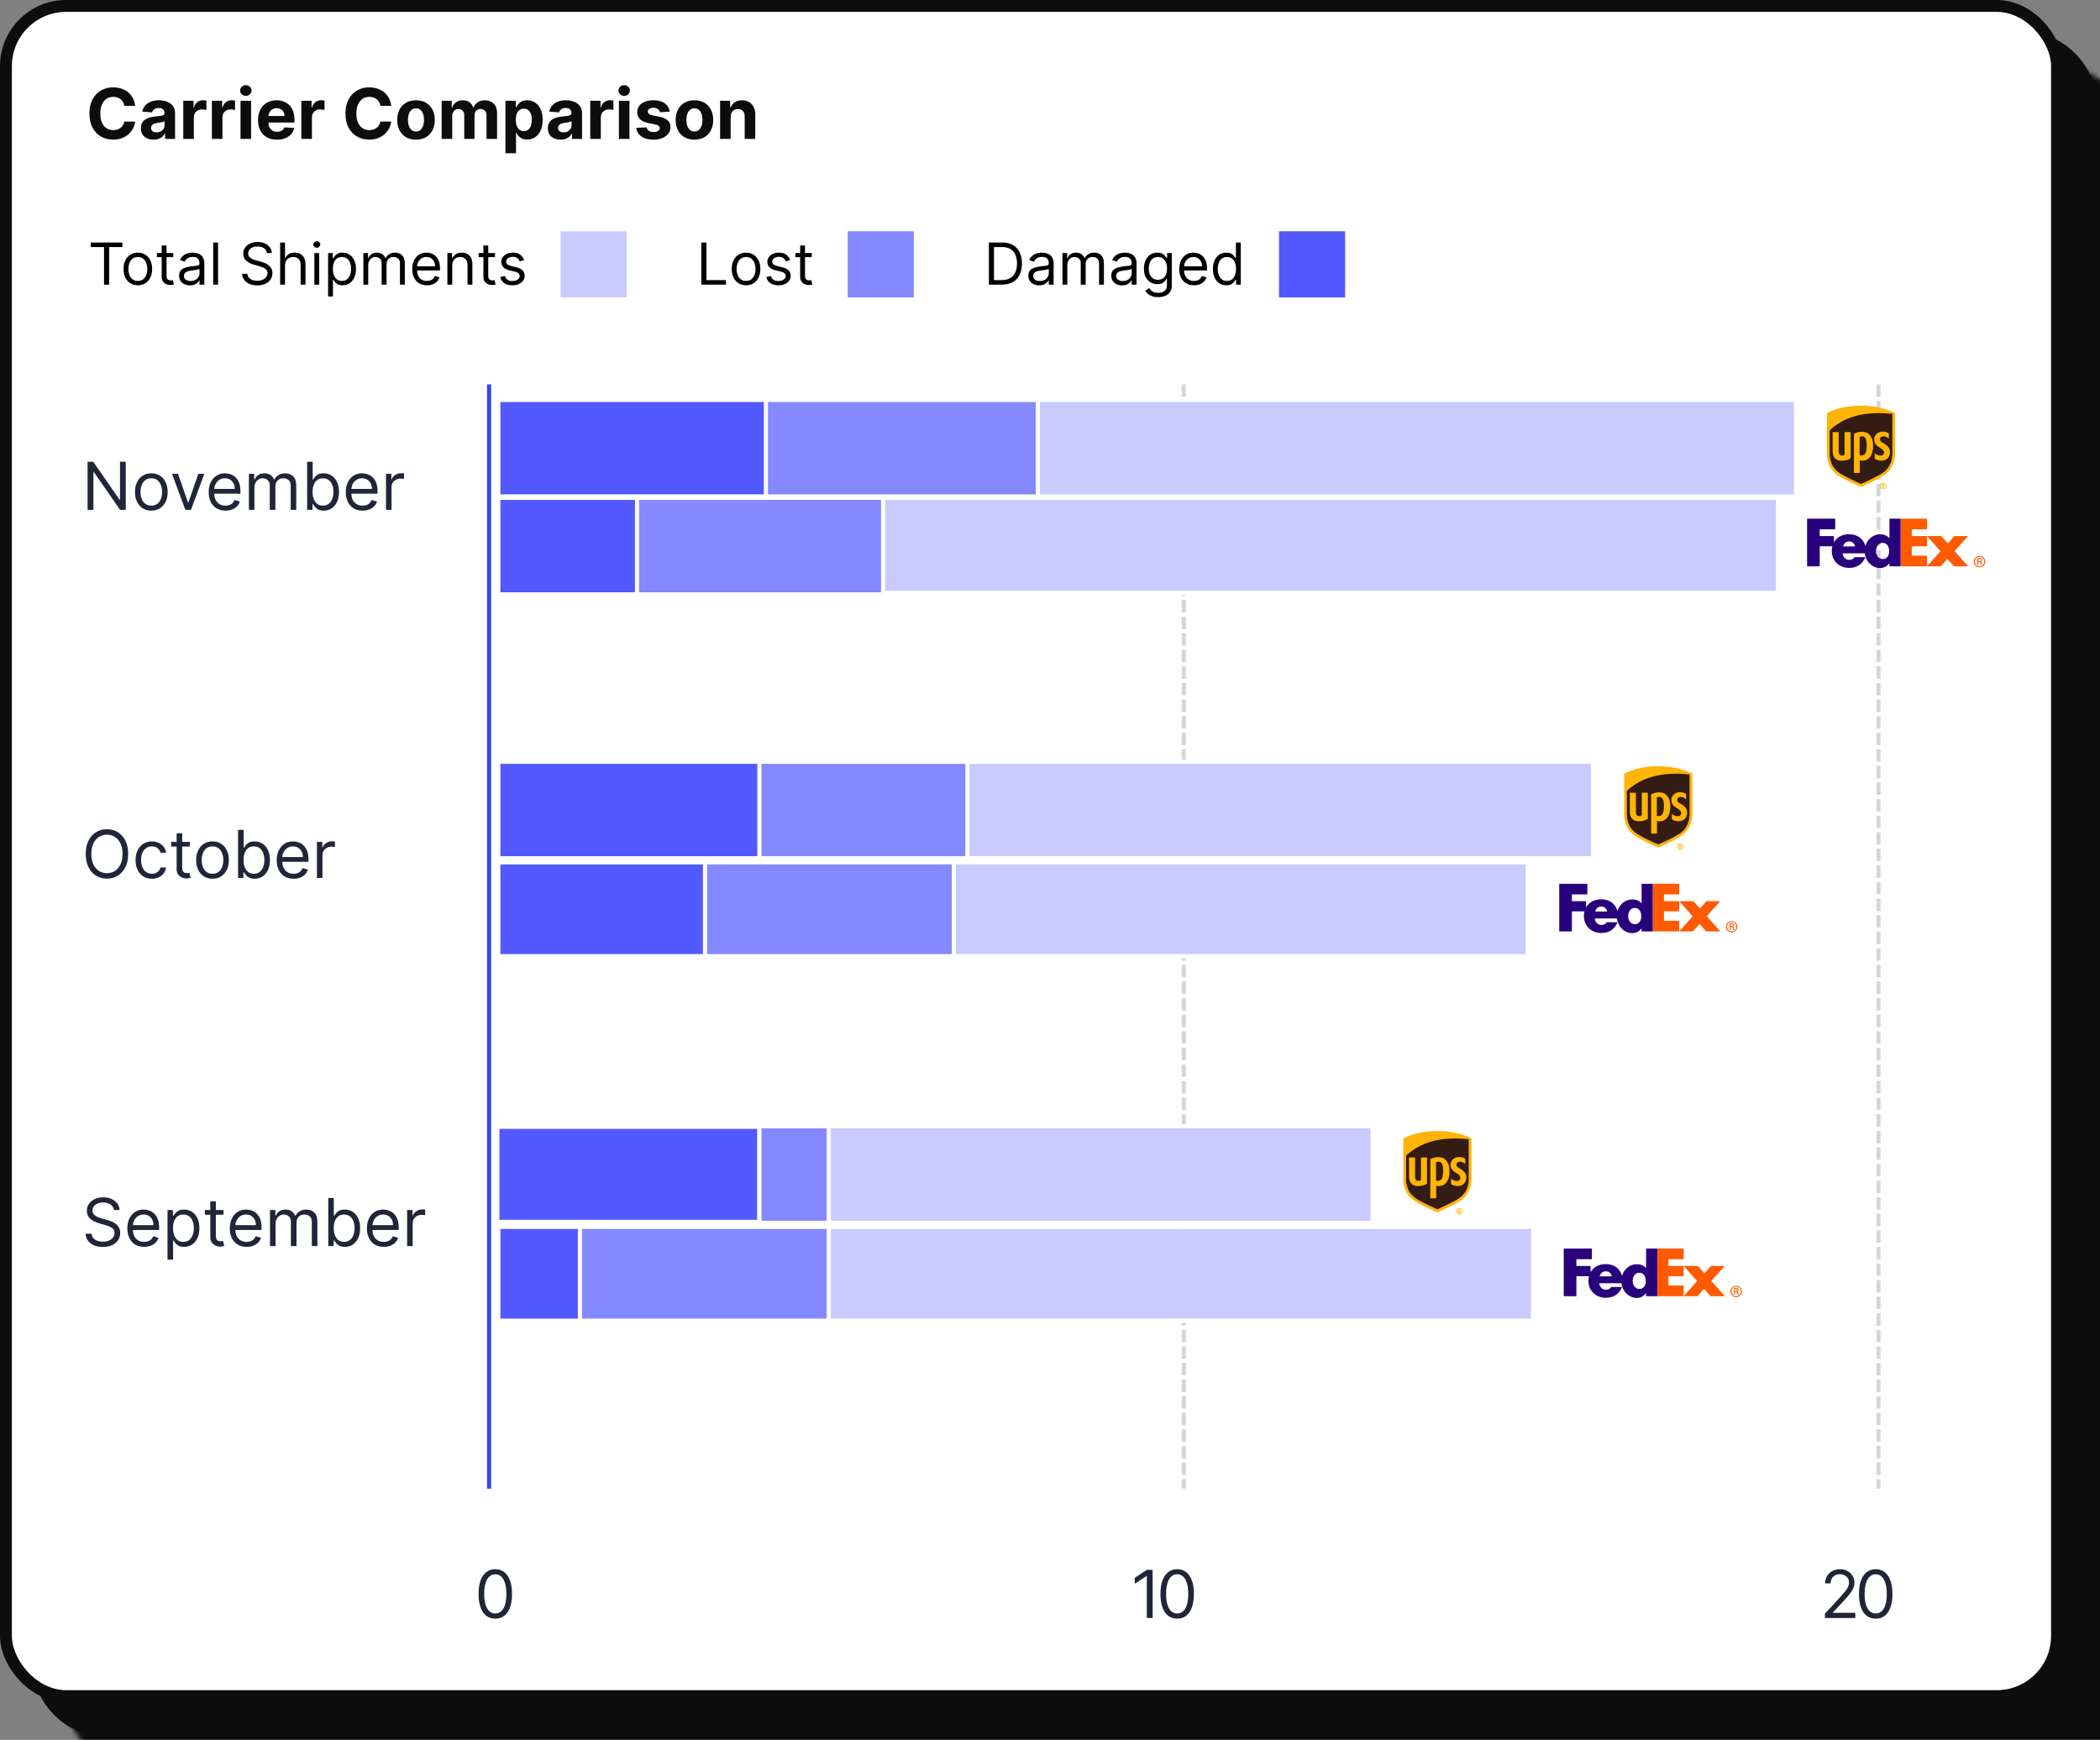 <svg width="466" height="386" viewBox="0 0 466 386" fill="none" xmlns="http://www.w3.org/2000/svg">
<rect x="0" y="0" width="466" height="386" fill="#808080" stroke="none"/>
<mask id="path-1-inside-1_15665_11873" fill="white">
<rect x="7.383" y="7.383" width="457.781" height="377.616" rx="14.682"/>
</mask>
<rect x="7.383" y="7.383" width="457.781" height="377.616" rx="14.682" fill="#0D0D0D"/>
<rect x="7.383" y="7.383" width="457.781" height="377.616" rx="14.682" stroke="#0D0D0D" stroke-width="139.233" mask="url(#path-1-inside-1_15665_11873)"/>
<rect x="1.318" y="1.318" width="455.144" height="374.979" rx="13.364" fill="white"/>
<rect x="1.318" y="1.318" width="455.144" height="374.979" rx="13.364" stroke="#0D0D0D" stroke-width="2.637"/>
<g clip-path="url(#clip0_15665_11873)">
<line x1="108.529" y1="85.273" x2="108.529" y2="352.305" stroke="#3347E6" stroke-width="0.918"/>
<line x1="262.693" y1="85.732" x2="262.693" y2="351.846" stroke="#D3D6DF" stroke-width="0.918" stroke-linecap="square" stroke-dasharray="1.84 1.84"/>
<line x1="416.853" y1="85.732" x2="416.853" y2="351.846" stroke="#D3D6DF" stroke-width="0.918" stroke-linecap="square" stroke-dasharray="1.84 1.84"/>
</g>
<path d="M109.907 359.111C109.121 359.111 108.452 358.897 107.899 358.47C107.347 358.039 106.924 357.415 106.632 356.598C106.34 355.777 106.194 354.787 106.194 353.626C106.194 352.472 106.34 351.486 106.632 350.67C106.928 349.849 107.352 349.224 107.904 348.793C108.461 348.358 109.128 348.141 109.907 348.141C110.685 348.141 111.351 348.358 111.903 348.793C112.46 349.224 112.884 349.849 113.176 350.67C113.471 351.486 113.619 352.472 113.619 353.626C113.619 354.787 113.473 355.777 113.181 356.598C112.889 357.415 112.467 358.039 111.914 358.47C111.361 358.897 110.692 359.111 109.907 359.111ZM109.907 357.964C110.685 357.964 111.29 357.588 111.721 356.838C112.152 356.087 112.367 355.016 112.367 353.626C112.367 352.701 112.268 351.914 112.07 351.264C111.876 350.614 111.594 350.119 111.226 349.778C110.861 349.437 110.421 349.267 109.907 349.267C109.135 349.267 108.532 349.648 108.097 350.409C107.663 351.167 107.446 352.239 107.446 353.626C107.446 354.55 107.543 355.336 107.738 355.983C107.932 356.629 108.212 357.121 108.577 357.458C108.945 357.795 109.389 357.964 109.907 357.964Z" fill="#222539"/>
<path d="M255.775 348.287V358.965H254.482V349.643H254.42L251.813 351.373V350.06L254.482 348.287H255.775ZM261.221 359.111C260.435 359.111 259.766 358.897 259.213 358.47C258.661 358.039 258.238 357.415 257.946 356.598C257.654 355.777 257.508 354.787 257.508 353.626C257.508 352.472 257.654 351.486 257.946 350.67C258.242 349.849 258.666 349.224 259.218 348.793C259.775 348.358 260.442 348.141 261.221 348.141C261.999 348.141 262.665 348.358 263.217 348.793C263.774 349.224 264.198 349.849 264.49 350.67C264.785 351.486 264.933 352.472 264.933 353.626C264.933 354.787 264.787 355.777 264.495 356.598C264.203 357.415 263.781 358.039 263.228 358.47C262.675 358.897 262.006 359.111 261.221 359.111ZM261.221 357.964C261.999 357.964 262.604 357.588 263.035 356.838C263.466 356.087 263.682 355.016 263.682 353.626C263.682 352.701 263.582 351.914 263.384 351.264C263.19 350.614 262.908 350.119 262.54 349.778C262.175 349.437 261.735 349.267 261.221 349.267C260.449 349.267 259.846 349.648 259.411 350.409C258.977 351.167 258.76 352.239 258.76 353.626C258.76 354.55 258.857 355.336 259.052 355.983C259.246 356.629 259.526 357.121 259.891 357.458C260.26 357.795 260.703 357.964 261.221 357.964Z" fill="#222539"/>
<path d="M404.963 358.965V358.026L408.487 354.168C408.901 353.716 409.242 353.323 409.509 352.99C409.777 352.653 409.975 352.336 410.104 352.041C410.236 351.742 410.302 351.429 410.302 351.102C410.302 350.727 410.211 350.402 410.031 350.127C409.853 349.853 409.61 349.641 409.301 349.491C408.991 349.342 408.644 349.267 408.258 349.267C407.848 349.267 407.49 349.352 407.184 349.523C406.881 349.689 406.647 349.924 406.48 350.226C406.317 350.529 406.235 350.883 406.235 351.29H405.004C405.004 350.664 405.149 350.115 405.437 349.643C405.726 349.17 406.118 348.801 406.616 348.537C407.116 348.273 407.677 348.141 408.3 348.141C408.925 348.141 409.48 348.273 409.963 348.537C410.446 348.801 410.825 349.158 411.099 349.606C411.374 350.054 411.511 350.553 411.511 351.102C411.511 351.495 411.44 351.879 411.298 352.255C411.159 352.627 410.915 353.042 410.568 353.501C410.224 353.956 409.746 354.512 409.134 355.169L406.735 357.734V357.818H411.699V358.965H404.963ZM416.227 359.111C415.441 359.111 414.772 358.897 414.219 358.47C413.667 358.039 413.244 357.415 412.952 356.598C412.66 355.777 412.514 354.787 412.514 353.626C412.514 352.472 412.66 351.486 412.952 350.67C413.248 349.849 413.672 349.224 414.225 348.793C414.781 348.358 415.448 348.141 416.227 348.141C417.005 348.141 417.671 348.358 418.224 348.793C418.78 349.224 419.204 349.849 419.496 350.67C419.791 351.486 419.939 352.472 419.939 353.626C419.939 354.787 419.793 355.777 419.501 356.598C419.209 357.415 418.787 358.039 418.234 358.47C417.681 358.897 417.012 359.111 416.227 359.111ZM416.227 357.964C417.005 357.964 417.61 357.588 418.041 356.838C418.472 356.087 418.688 355.016 418.688 353.626C418.688 352.701 418.589 351.914 418.39 351.264C418.196 350.614 417.914 350.119 417.546 349.778C417.181 349.437 416.741 349.267 416.227 349.267C415.455 349.267 414.852 349.648 414.417 350.409C413.983 351.167 413.766 352.239 413.766 353.626C413.766 354.55 413.863 355.336 414.058 355.983C414.252 356.629 414.532 357.121 414.897 357.458C415.266 357.795 415.709 357.964 416.227 357.964Z" fill="#222539"/>
<rect x="0.459" y="0.459" width="21.413" height="31.069" transform="matrix(0 1 1 0 110.119 109.996)" fill="#5259FE" stroke="white" stroke-width="0.918"/>
<rect x="0.459" y="0.459" width="21.082" height="199.082" transform="matrix(0 1 1 0 195 110)" fill="#C9CBFF" stroke="white" stroke-width="0.918"/>
<rect x="0.459" y="0.459" width="21.413" height="54.606" transform="matrix(0 1 1 0 140.898 109.996)" fill="#8489FF" stroke="white" stroke-width="0.918"/>
<rect x="0.459" y="0.459" width="21.413" height="119.708" transform="matrix(0 1 1 0 110.119 88.269)" fill="#5259FE" stroke="white" stroke-width="0.918"/>
<rect x="0.459" y="0.459" width="21.413" height="210.641" transform="matrix(0 1 1 0 187.443 88.269)" fill="#C9CBFF" stroke="white" stroke-width="0.918"/>
<rect x="0.459" y="0.459" width="21.413" height="60.323" transform="matrix(0 1 1 0 169.504 88.269)" fill="#8489FF" stroke="white" stroke-width="0.918"/>
<g clip-path="url(#clip1_15665_11873)">
<path d="M318.972 268.779C319.125 268.702 323.118 266.975 324.384 265.938C325.69 264.863 326.381 263.328 326.381 261.485V252.848L326.265 252.809C323.079 251.082 319.125 251.197 318.933 251.197C318.78 251.197 314.826 251.082 311.639 252.809L311.562 252.848V261.524C311.562 263.366 312.253 264.902 313.559 265.977C314.826 267.013 318.818 268.741 318.972 268.779Z" fill="#341B14"/>
<path d="M318.967 268.976C318.967 268.976 314.744 267.133 313.439 266.097C312.057 264.945 311.404 263.371 311.404 261.567V252.584C314.744 250.779 318.967 250.933 318.967 250.933C318.967 250.933 323.19 250.779 326.53 252.584V261.528C326.53 263.333 325.877 264.906 324.495 266.058C323.19 267.133 318.967 268.976 318.967 268.976ZM312.019 261.567C312.019 263.256 312.633 264.638 313.823 265.597C314.898 266.48 318.084 267.901 318.967 268.285C319.85 267.901 323.075 266.442 324.111 265.597C325.301 264.638 325.915 263.217 325.915 261.567V252.737C321.462 252.315 316.165 252.545 312.019 256.384V261.567Z" fill="#FFB406"/>
<path d="M323.229 260.296C323.805 260.641 324.035 260.872 324.073 261.294C324.073 261.755 323.766 262.023 323.267 262.023C322.845 262.023 322.346 261.793 322 261.486V262.714C322.423 262.945 322.922 263.137 323.459 263.137C324.764 263.137 325.379 262.215 325.379 261.371C325.417 260.603 325.187 259.989 324.073 259.336C323.574 259.029 323.19 258.837 323.19 258.376C323.19 257.916 323.613 257.724 323.958 257.724C324.419 257.724 324.88 257.993 325.148 258.261V257.11C324.918 256.918 324.419 256.649 323.689 256.687C322.807 256.726 321.885 257.34 321.885 258.415C321.924 259.144 322.154 259.682 323.229 260.296ZM318.699 263.06C318.814 263.098 319.006 263.137 319.313 263.137C320.81 263.137 321.655 261.793 321.655 259.874C321.655 257.916 320.772 256.726 319.198 256.726C318.469 256.726 317.893 256.879 317.394 257.186V265.862H318.699V263.06ZM318.699 257.839C318.814 257.801 319.006 257.724 319.16 257.724C319.927 257.724 320.234 258.338 320.234 259.835C320.234 261.294 319.851 261.985 319.083 261.985C318.891 261.985 318.737 261.947 318.661 261.908V257.839H318.699ZM314.668 263.137C315.474 263.137 316.165 262.945 316.664 262.599V256.802H315.321V261.831C315.167 261.947 314.975 261.985 314.706 261.985C314.092 261.985 314.015 261.409 314.015 261.064V256.802H312.672V260.987C312.672 262.407 313.363 263.137 314.668 263.137ZM323.613 268.319V269.202H323.766V268.857H323.805L324.035 269.202H324.227C324.227 269.202 323.997 268.857 323.958 268.818C324.073 268.78 324.15 268.703 324.15 268.588C324.15 268.473 324.073 268.319 323.843 268.319H323.613ZM323.843 268.434C323.958 268.434 323.997 268.511 323.997 268.549C323.997 268.626 323.958 268.703 323.805 268.703H323.766V268.434H323.843Z" fill="#FFB406"/>
<path d="M324.46 268.745C324.46 269.052 324.191 269.321 323.884 269.321C323.577 269.321 323.308 269.052 323.308 268.745C323.308 268.438 323.577 268.169 323.884 268.169C324.229 268.169 324.46 268.438 324.46 268.745ZM323.884 268.016C323.5 268.016 323.154 268.323 323.154 268.745C323.154 269.129 323.461 269.474 323.884 269.474C324.268 269.474 324.613 269.167 324.613 268.745C324.613 268.361 324.268 268.016 323.884 268.016Z" fill="#FFB406"/>
</g>
<rect x="0.459" y="0.459" width="20.809" height="48.571" transform="matrix(0 1 1 0 110.119 190.867)" fill="#5259FE" stroke="white" stroke-width="0.918"/>
<rect x="0.459" y="0.459" width="20.809" height="129.443" transform="matrix(0 1 1 0 209.098 190.867)" fill="#C9CBFF" stroke="white" stroke-width="0.918"/>
<rect x="0.459" y="0.459" width="20.809" height="55.21" transform="matrix(0 1 1 0 155.986 190.867)" fill="#8489FF" stroke="white" stroke-width="0.918"/>
<rect x="0.459" y="0.459" width="21.413" height="58.831" transform="matrix(0 1 1 0 110.119 168.539)" fill="#5259FE" stroke="white" stroke-width="0.918"/>
<rect x="0.459" y="0.459" width="21.413" height="142.721" transform="matrix(0 1 1 0 210.305 168.539)" fill="#C9CBFF" stroke="white" stroke-width="0.918"/>
<rect x="0.459" y="0.459" width="21.413" height="46.157" transform="matrix(0 1 1 0 168.057 168.539)" fill="#8489FF" stroke="white" stroke-width="0.918"/>
<rect x="0.459" y="0.459" width="20.809" height="158.413" transform="matrix(0 1 1 0 181.336 271.742)" fill="#C9CBFF" stroke="white" stroke-width="0.918"/>
<rect x="0.459" y="0.459" width="20.809" height="73.316" transform="matrix(0 1 1 0 110.119 271.742)" fill="#5259FE" stroke="white" stroke-width="0.918"/>
<rect x="0.459" y="0.459" width="20.809" height="55.21" transform="matrix(0 1 1 0 128.225 271.742)" fill="#8489FF" stroke="white" stroke-width="0.918"/>
<rect x="0.459" y="0.459" width="21.106" height="194.539" transform="matrix(0 1 1 0 109.904 249.527)" fill="#5259FE" stroke="white" stroke-width="0.918"/>
<rect x="0.459" y="0.459" width="21.413" height="136.082" transform="matrix(0 1 1 0 168.057 249.41)" fill="#C9CBFF" stroke="white" stroke-width="0.918"/>
<rect x="0.459" y="0.459" width="21.413" height="15.377" transform="matrix(0 1 1 0 168.057 249.41)" fill="#8489FF" stroke="white" stroke-width="0.918"/>
<g clip-path="url(#clip2_15665_11873)">
<path d="M386.29 286.535C386.29 285.926 385.858 285.48 385.263 285.48C384.669 285.48 384.237 285.926 384.237 286.535C384.237 287.143 384.669 287.588 385.263 287.588C385.858 287.588 386.29 287.142 386.29 286.535ZM384.994 286.589V287.278H384.771V285.759H385.324C385.648 285.759 385.797 285.9 385.797 286.176C385.797 286.346 385.682 286.481 385.534 286.5V286.507C385.663 286.527 385.71 286.642 385.736 286.852C385.757 286.988 385.783 287.223 385.832 287.279H385.568C385.507 287.136 385.513 286.934 385.466 286.764C385.427 286.636 385.358 286.589 385.211 286.589H384.995V286.59L384.994 286.589ZM385.27 286.393C385.486 286.393 385.547 286.277 385.547 286.176C385.547 286.056 385.486 285.961 385.27 285.961H384.994V286.393H385.27V286.393ZM383.992 286.535C383.992 285.785 384.588 285.277 385.262 285.277C385.939 285.277 386.534 285.785 386.534 286.535C386.534 287.284 385.939 287.792 385.262 287.792C384.588 287.792 383.992 287.284 383.992 286.535Z" fill="#FF5A00"/>
<path d="M379.589 287.572L378.125 285.93L376.673 287.572H373.619L376.604 284.218L373.619 280.863H376.768L378.248 282.493L379.671 280.863H382.71L379.74 284.204L382.752 287.572H379.589ZM367.754 287.572V277.004H373.619V279.359H370.238V280.863H373.619V283.13H370.238V285.21H373.619V287.572H367.754Z" fill="#FF5A00"/>
<path d="M365.278 277.004V281.329H365.251C364.703 280.699 364.018 280.48 363.225 280.48C361.598 280.48 360.372 281.587 359.942 283.048C359.452 281.437 358.186 280.45 356.311 280.45C354.787 280.45 353.584 281.133 352.956 282.248V280.863H349.807V279.36H353.244V277.004H347V287.572H349.807V283.13H352.605C352.519 283.472 352.476 283.823 352.477 284.175C352.477 286.378 354.16 287.927 356.31 287.927C358.117 287.927 359.309 287.077 359.939 285.531H357.533C357.208 285.997 356.961 286.134 356.31 286.134C355.556 286.134 354.905 285.476 354.905 284.697H359.804C360.016 286.447 361.38 287.956 363.252 287.956C364.059 287.956 364.799 287.559 365.251 286.889H365.278V287.573H367.753V277.004H365.278V277.004ZM354.984 283.162C355.14 282.49 355.661 282.051 356.31 282.051C357.026 282.051 357.52 282.476 357.65 283.162H354.984ZM363.776 285.964C362.864 285.964 362.298 285.114 362.298 284.226C362.298 283.278 362.791 282.366 363.776 282.366C364.799 282.366 365.206 283.278 365.206 284.226C365.206 285.125 364.775 285.964 363.776 285.964Z" fill="#29007C"/>
</g>
<path d="M27.903 102.443V113.121H26.652L20.833 104.737H20.729V113.121H19.436V102.443H20.687L26.526 110.848H26.631V102.443H27.903ZM33.577 113.288C32.854 113.288 32.219 113.116 31.674 112.772C31.131 112.428 30.707 111.946 30.402 111.328C30.099 110.709 29.948 109.986 29.948 109.159C29.948 108.324 30.099 107.596 30.402 106.974C30.707 106.352 31.131 105.869 31.674 105.525C32.219 105.18 32.854 105.008 33.577 105.008C34.3 105.008 34.932 105.18 35.475 105.525C36.02 105.869 36.444 106.352 36.747 106.974C37.053 107.596 37.206 108.324 37.206 109.159C37.206 109.986 37.053 110.709 36.747 111.328C36.444 111.946 36.02 112.428 35.475 112.772C34.932 113.116 34.3 113.288 33.577 113.288ZM33.577 112.183C34.126 112.183 34.578 112.042 34.932 111.76C35.287 111.479 35.549 111.109 35.72 110.65C35.89 110.191 35.975 109.694 35.975 109.159C35.975 108.623 35.89 108.125 35.72 107.662C35.549 107.2 35.287 106.826 34.932 106.541C34.578 106.256 34.126 106.114 33.577 106.114C33.028 106.114 32.576 106.256 32.221 106.541C31.867 106.826 31.604 107.2 31.434 107.662C31.264 108.125 31.178 108.623 31.178 109.159C31.178 109.694 31.264 110.191 31.434 110.65C31.604 111.109 31.867 111.479 32.221 111.76C32.576 112.042 33.028 112.183 33.577 112.183ZM45.346 105.113L42.384 113.121H41.133L38.172 105.113H39.506L41.717 111.494H41.8L44.011 105.113H45.346ZM50.041 113.288C49.269 113.288 48.603 113.118 48.044 112.777C47.488 112.433 47.059 111.953 46.756 111.338C46.457 110.719 46.308 110 46.308 109.179C46.308 108.359 46.457 107.636 46.756 107.01C47.059 106.381 47.479 105.891 48.018 105.54C48.56 105.186 49.193 105.008 49.916 105.008C50.333 105.008 50.745 105.078 51.151 105.217C51.558 105.356 51.928 105.582 52.262 105.895C52.596 106.204 52.861 106.614 53.06 107.125C53.258 107.636 53.357 108.265 53.357 109.013V109.534H47.184V108.47H52.105C52.105 108.018 52.015 107.615 51.834 107.261C51.657 106.906 51.403 106.626 51.073 106.421C50.746 106.216 50.361 106.114 49.916 106.114C49.426 106.114 49.002 106.235 48.644 106.479C48.289 106.719 48.016 107.031 47.825 107.417C47.634 107.803 47.538 108.217 47.538 108.658V109.367C47.538 109.972 47.642 110.485 47.851 110.905C48.063 111.322 48.357 111.64 48.732 111.859C49.108 112.075 49.544 112.183 50.041 112.183C50.364 112.183 50.656 112.137 50.917 112.047C51.181 111.953 51.409 111.814 51.6 111.63C51.791 111.442 51.939 111.209 52.043 110.931L53.232 111.265C53.107 111.668 52.896 112.023 52.601 112.329C52.305 112.631 51.94 112.867 51.506 113.038C51.071 113.205 50.583 113.288 50.041 113.288ZM55.229 113.121V105.113H56.417V106.364H56.522C56.688 105.936 56.958 105.604 57.33 105.368C57.702 105.128 58.148 105.008 58.67 105.008C59.198 105.008 59.638 105.128 59.989 105.368C60.343 105.604 60.62 105.936 60.818 106.364H60.901C61.106 105.95 61.414 105.622 61.824 105.379C62.234 105.132 62.726 105.008 63.3 105.008C64.016 105.008 64.601 105.233 65.057 105.681C65.512 106.126 65.74 106.819 65.74 107.761V113.121H64.509V107.761C64.509 107.17 64.348 106.748 64.024 106.494C63.701 106.241 63.321 106.114 62.883 106.114C62.319 106.114 61.883 106.284 61.574 106.625C61.264 106.962 61.11 107.389 61.11 107.907V113.121H59.858V107.636C59.858 107.181 59.711 106.814 59.415 106.536C59.12 106.254 58.739 106.114 58.273 106.114C57.954 106.114 57.655 106.199 57.377 106.369C57.102 106.539 56.88 106.776 56.709 107.078C56.542 107.377 56.459 107.723 56.459 108.116V113.121H55.229ZM68.156 113.121V102.443H69.387V106.385H69.491C69.581 106.246 69.707 106.069 69.866 105.853C70.03 105.634 70.263 105.439 70.565 105.269C70.871 105.095 71.285 105.008 71.806 105.008C72.48 105.008 73.075 105.177 73.589 105.514C74.103 105.851 74.505 106.329 74.793 106.948C75.082 107.567 75.226 108.297 75.226 109.138C75.226 109.986 75.082 110.721 74.793 111.343C74.505 111.962 74.105 112.442 73.594 112.782C73.083 113.119 72.494 113.288 71.827 113.288C71.312 113.288 70.9 113.203 70.591 113.032C70.282 112.859 70.044 112.662 69.877 112.443C69.71 112.221 69.581 112.037 69.491 111.891H69.345V113.121H68.156ZM69.366 109.117C69.366 109.722 69.454 110.255 69.632 110.718C69.809 111.176 70.068 111.536 70.409 111.797C70.749 112.054 71.166 112.183 71.66 112.183C72.174 112.183 72.604 112.047 72.948 111.776C73.295 111.501 73.556 111.133 73.73 110.671C73.907 110.205 73.996 109.687 73.996 109.117C73.996 108.554 73.909 108.046 73.735 107.594C73.565 107.139 73.306 106.779 72.958 106.515C72.614 106.248 72.181 106.114 71.66 106.114C71.159 106.114 70.739 106.241 70.398 106.494C70.058 106.745 69.8 107.096 69.627 107.548C69.453 107.996 69.366 108.519 69.366 109.117ZM80.466 113.288C79.695 113.288 79.029 113.118 78.469 112.777C77.913 112.433 77.484 111.953 77.181 111.338C76.882 110.719 76.733 110 76.733 109.179C76.733 108.359 76.882 107.636 77.181 107.01C77.484 106.381 77.904 105.891 78.443 105.54C78.985 105.186 79.618 105.008 80.341 105.008C80.758 105.008 81.17 105.078 81.577 105.217C81.983 105.356 82.354 105.582 82.687 105.895C83.021 106.204 83.287 106.614 83.485 107.125C83.683 107.636 83.782 108.265 83.782 109.013V109.534H77.609V108.47H82.531C82.531 108.018 82.441 107.615 82.26 107.261C82.082 106.906 81.829 106.626 81.499 106.421C81.172 106.216 80.786 106.114 80.341 106.114C79.851 106.114 79.427 106.235 79.069 106.479C78.714 106.719 78.442 107.031 78.25 107.417C78.059 107.803 77.963 108.217 77.963 108.658V109.367C77.963 109.972 78.068 110.485 78.276 110.905C78.488 111.322 78.782 111.64 79.157 111.859C79.533 112.075 79.969 112.183 80.466 112.183C80.789 112.183 81.081 112.137 81.342 112.047C81.606 111.953 81.834 111.814 82.025 111.63C82.216 111.442 82.364 111.209 82.468 110.931L83.657 111.265C83.532 111.668 83.322 112.023 83.026 112.329C82.731 112.631 82.366 112.867 81.931 113.038C81.497 113.205 81.008 113.288 80.466 113.288ZM85.654 113.121V105.113H86.843V106.322H86.926C87.072 105.926 87.336 105.604 87.719 105.358C88.101 105.111 88.532 104.988 89.012 104.988C89.102 104.988 89.215 104.989 89.35 104.993C89.486 104.996 89.589 105.001 89.658 105.008V106.26C89.616 106.249 89.521 106.234 89.371 106.213C89.225 106.188 89.071 106.176 88.907 106.176C88.518 106.176 88.171 106.258 87.865 106.421C87.562 106.581 87.322 106.804 87.145 107.089C86.971 107.37 86.884 107.692 86.884 108.053V113.121H85.654Z" fill="#222539"/>
<path d="M28.445 189.45C28.445 190.576 28.242 191.55 27.835 192.37C27.428 193.19 26.87 193.823 26.162 194.268C25.452 194.713 24.642 194.935 23.732 194.935C22.821 194.935 22.011 194.713 21.302 194.268C20.593 193.823 20.035 193.19 19.628 192.37C19.222 191.55 19.018 190.576 19.018 189.45C19.018 188.324 19.222 187.351 19.628 186.53C20.035 185.71 20.593 185.077 21.302 184.633C22.011 184.188 22.821 183.965 23.732 183.965C24.642 183.965 25.452 184.188 26.162 184.633C26.87 185.077 27.428 185.71 27.835 186.53C28.242 187.351 28.445 188.324 28.445 189.45ZM27.194 189.45C27.194 188.526 27.039 187.745 26.73 187.109C26.424 186.473 26.009 185.992 25.484 185.665C24.962 185.338 24.378 185.175 23.732 185.175C23.085 185.175 22.5 185.338 21.975 185.665C21.453 185.992 21.038 186.473 20.729 187.109C20.423 187.745 20.27 188.526 20.27 189.45C20.27 190.375 20.423 191.155 20.729 191.791C21.038 192.427 21.453 192.909 21.975 193.235C22.5 193.562 23.085 193.725 23.732 193.725C24.378 193.725 24.962 193.562 25.484 193.235C26.009 192.909 26.424 192.427 26.73 191.791C27.039 191.155 27.194 190.375 27.194 189.45ZM33.706 194.956C32.955 194.956 32.309 194.779 31.766 194.424C31.224 194.07 30.807 193.581 30.515 192.959C30.223 192.337 30.077 191.626 30.077 190.827C30.077 190.013 30.227 189.295 30.525 188.673C30.828 188.048 31.248 187.559 31.787 187.208C32.329 186.854 32.962 186.676 33.685 186.676C34.248 186.676 34.756 186.781 35.208 186.989C35.659 187.198 36.029 187.49 36.318 187.865C36.606 188.24 36.785 188.678 36.855 189.179H35.625C35.531 188.814 35.322 188.491 34.999 188.209C34.679 187.924 34.248 187.782 33.706 187.782C33.226 187.782 32.806 187.907 32.444 188.157C32.086 188.404 31.806 188.753 31.605 189.205C31.407 189.653 31.308 190.18 31.308 190.785C31.308 191.404 31.405 191.942 31.599 192.401C31.798 192.86 32.076 193.216 32.434 193.47C32.795 193.724 33.219 193.851 33.706 193.851C34.026 193.851 34.316 193.795 34.577 193.684C34.837 193.573 35.058 193.413 35.239 193.204C35.419 192.996 35.548 192.745 35.625 192.453H36.855C36.785 192.926 36.614 193.352 36.339 193.731C36.068 194.106 35.708 194.405 35.26 194.627C34.815 194.846 34.297 194.956 33.706 194.956ZM42.137 186.781V187.823H37.986V186.781H42.137ZM39.196 184.862H40.426V192.495C40.426 192.843 40.477 193.103 40.578 193.277C40.682 193.447 40.814 193.562 40.974 193.621C41.137 193.677 41.309 193.705 41.49 193.705C41.626 193.705 41.737 193.698 41.824 193.684C41.911 193.666 41.98 193.652 42.032 193.642L42.283 194.747C42.199 194.779 42.083 194.81 41.933 194.841C41.784 194.876 41.594 194.893 41.365 194.893C41.017 194.893 40.677 194.819 40.343 194.669C40.013 194.52 39.738 194.292 39.519 193.986C39.304 193.68 39.196 193.294 39.196 192.829V184.862ZM47.155 194.956C46.432 194.956 45.798 194.784 45.252 194.44C44.71 194.096 44.286 193.614 43.98 192.996C43.677 192.377 43.526 191.654 43.526 190.827C43.526 189.992 43.677 189.264 43.98 188.642C44.286 188.02 44.71 187.537 45.252 187.193C45.798 186.848 46.432 186.676 47.155 186.676C47.878 186.676 48.511 186.848 49.053 187.193C49.599 187.537 50.023 188.02 50.325 188.642C50.631 189.264 50.784 189.992 50.784 190.827C50.784 191.654 50.631 192.377 50.325 192.996C50.023 193.614 49.599 194.096 49.053 194.44C48.511 194.784 47.878 194.956 47.155 194.956ZM47.155 193.851C47.704 193.851 48.156 193.71 48.511 193.428C48.865 193.147 49.127 192.777 49.298 192.318C49.468 191.859 49.553 191.362 49.553 190.827C49.553 190.291 49.468 189.792 49.298 189.33C49.127 188.868 48.865 188.494 48.511 188.209C48.156 187.924 47.704 187.782 47.155 187.782C46.606 187.782 46.154 187.924 45.799 188.209C45.445 188.494 45.182 188.868 45.012 189.33C44.842 189.792 44.757 190.291 44.757 190.827C44.757 191.362 44.842 191.859 45.012 192.318C45.182 192.777 45.445 193.147 45.799 193.428C46.154 193.71 46.606 193.851 47.155 193.851ZM52.829 194.789V184.111H54.059V188.053H54.164C54.254 187.914 54.379 187.736 54.539 187.521C54.702 187.302 54.935 187.107 55.238 186.937C55.544 186.763 55.957 186.676 56.479 186.676C57.153 186.676 57.747 186.845 58.262 187.182C58.776 187.519 59.178 187.997 59.466 188.616C59.755 189.235 59.899 189.965 59.899 190.806C59.899 191.654 59.755 192.389 59.466 193.011C59.178 193.63 58.778 194.11 58.267 194.45C57.756 194.787 57.167 194.956 56.499 194.956C55.985 194.956 55.573 194.871 55.264 194.7C54.954 194.527 54.716 194.33 54.55 194.111C54.383 193.889 54.254 193.705 54.164 193.559H54.018V194.789H52.829ZM54.038 190.785C54.038 191.39 54.127 191.923 54.304 192.385C54.482 192.844 54.741 193.204 55.081 193.465C55.422 193.722 55.839 193.851 56.333 193.851C56.847 193.851 57.276 193.715 57.62 193.444C57.968 193.169 58.229 192.801 58.403 192.339C58.58 191.873 58.668 191.355 58.668 190.785C58.668 190.222 58.581 189.714 58.408 189.262C58.237 188.807 57.978 188.447 57.631 188.183C57.287 187.915 56.854 187.782 56.333 187.782C55.832 187.782 55.411 187.909 55.071 188.162C54.73 188.413 54.473 188.764 54.299 189.215C54.125 189.664 54.038 190.187 54.038 190.785ZM65.139 194.956C64.367 194.956 63.702 194.786 63.142 194.445C62.586 194.101 62.157 193.621 61.854 193.006C61.555 192.387 61.406 191.668 61.406 190.847C61.406 190.027 61.555 189.304 61.854 188.678C62.157 188.049 62.577 187.559 63.116 187.208C63.658 186.854 64.291 186.676 65.014 186.676C65.431 186.676 65.843 186.746 66.249 186.885C66.656 187.024 67.026 187.25 67.36 187.563C67.694 187.872 67.96 188.282 68.158 188.793C68.356 189.304 68.455 189.933 68.455 190.681V191.202H62.282V190.138H67.204C67.204 189.686 67.113 189.283 66.932 188.929C66.755 188.574 66.501 188.294 66.171 188.089C65.844 187.884 65.459 187.782 65.014 187.782C64.524 187.782 64.1 187.903 63.742 188.147C63.387 188.386 63.114 188.699 62.923 189.085C62.732 189.471 62.636 189.885 62.636 190.326V191.035C62.636 191.64 62.74 192.153 62.949 192.573C63.161 192.99 63.455 193.308 63.83 193.527C64.206 193.743 64.642 193.851 65.139 193.851C65.462 193.851 65.754 193.805 66.015 193.715C66.279 193.621 66.507 193.482 66.698 193.298C66.889 193.11 67.037 192.877 67.141 192.599L68.33 192.933C68.204 193.336 67.994 193.691 67.699 193.997C67.403 194.299 67.038 194.535 66.604 194.706C66.169 194.872 65.681 194.956 65.139 194.956ZM70.327 194.789V186.781H71.515V187.99H71.599C71.745 187.594 72.009 187.272 72.391 187.026C72.774 186.779 73.205 186.655 73.684 186.655C73.775 186.655 73.888 186.657 74.023 186.661C74.159 186.664 74.261 186.669 74.331 186.676V187.928C74.289 187.917 74.194 187.902 74.044 187.881C73.898 187.856 73.743 187.844 73.58 187.844C73.191 187.844 72.843 187.926 72.537 188.089C72.235 188.249 71.995 188.472 71.818 188.757C71.644 189.038 71.557 189.36 71.557 189.721V194.789H70.327Z" fill="#222539"/>
<path d="M25.275 268.452C25.212 267.924 24.959 267.514 24.514 267.222C24.069 266.93 23.523 266.784 22.877 266.784C22.404 266.784 21.99 266.861 21.636 267.013C21.285 267.166 21.01 267.377 20.812 267.644C20.617 267.912 20.52 268.216 20.52 268.557C20.52 268.842 20.588 269.087 20.723 269.292C20.863 269.494 21.04 269.662 21.255 269.798C21.471 269.93 21.697 270.039 21.933 270.126C22.169 270.21 22.387 270.277 22.585 270.329L23.669 270.621C23.947 270.694 24.257 270.795 24.597 270.924C24.941 271.052 25.27 271.228 25.583 271.45C25.899 271.669 26.16 271.951 26.365 272.295C26.57 272.639 26.672 273.062 26.672 273.562C26.672 274.139 26.521 274.66 26.219 275.126C25.92 275.592 25.482 275.962 24.905 276.237C24.331 276.511 23.634 276.649 22.814 276.649C22.049 276.649 21.387 276.525 20.828 276.278C20.272 276.032 19.834 275.688 19.514 275.246C19.198 274.805 19.018 274.292 18.977 273.708H20.311C20.346 274.111 20.482 274.445 20.718 274.709C20.958 274.97 21.261 275.164 21.625 275.293C21.994 275.418 22.39 275.481 22.814 275.481C23.308 275.481 23.751 275.401 24.144 275.241C24.537 275.078 24.848 274.852 25.077 274.563C25.306 274.271 25.421 273.93 25.421 273.541C25.421 273.187 25.322 272.898 25.124 272.676C24.926 272.453 24.665 272.272 24.342 272.133C24.019 271.994 23.669 271.873 23.294 271.768L21.98 271.393C21.146 271.153 20.485 270.811 19.999 270.366C19.512 269.921 19.269 269.339 19.269 268.619C19.269 268.021 19.43 267.5 19.754 267.055C20.08 266.607 20.518 266.259 21.067 266.012C21.62 265.762 22.237 265.637 22.919 265.637C23.607 265.637 24.218 265.76 24.754 266.007C25.289 266.251 25.713 266.584 26.026 267.008C26.342 267.432 26.509 267.914 26.526 268.452H25.275ZM31.989 276.628C31.218 276.628 30.552 276.457 29.992 276.117C29.436 275.773 29.007 275.293 28.704 274.678C28.406 274.059 28.256 273.34 28.256 272.519C28.256 271.699 28.406 270.976 28.704 270.35C29.007 269.721 29.427 269.231 29.966 268.88C30.509 268.525 31.141 268.348 31.864 268.348C32.281 268.348 32.693 268.418 33.1 268.557C33.506 268.696 33.877 268.922 34.21 269.235C34.544 269.544 34.81 269.954 35.008 270.465C35.206 270.976 35.305 271.605 35.305 272.352V272.874H29.132V271.81H34.054C34.054 271.358 33.964 270.955 33.783 270.601C33.605 270.246 33.352 269.966 33.022 269.761C32.695 269.556 32.309 269.454 31.864 269.454C31.374 269.454 30.95 269.575 30.592 269.819C30.237 270.058 29.965 270.371 29.773 270.757C29.582 271.143 29.487 271.556 29.487 271.998V272.707C29.487 273.312 29.591 273.824 29.799 274.245C30.011 274.662 30.305 274.98 30.68 275.199C31.056 275.415 31.492 275.522 31.989 275.522C32.312 275.522 32.605 275.477 32.865 275.387C33.129 275.293 33.357 275.154 33.548 274.97C33.739 274.782 33.887 274.549 33.991 274.271L35.18 274.605C35.055 275.008 34.845 275.363 34.549 275.668C34.254 275.971 33.889 276.207 33.454 276.378C33.02 276.544 32.532 276.628 31.989 276.628ZM37.177 279.464V268.452H38.366V269.725H38.512C38.602 269.586 38.727 269.408 38.887 269.193C39.05 268.974 39.283 268.779 39.586 268.609C39.892 268.435 40.305 268.348 40.827 268.348C41.501 268.348 42.095 268.517 42.61 268.854C43.124 269.191 43.526 269.669 43.814 270.288C44.103 270.906 44.247 271.636 44.247 272.478C44.247 273.326 44.103 274.061 43.814 274.683C43.526 275.302 43.126 275.781 42.615 276.122C42.104 276.459 41.515 276.628 40.847 276.628C40.333 276.628 39.921 276.543 39.612 276.372C39.303 276.199 39.064 276.002 38.898 275.783C38.731 275.561 38.602 275.376 38.512 275.23H38.407V279.464H37.177ZM38.387 272.457C38.387 273.062 38.475 273.595 38.653 274.057C38.83 274.516 39.089 274.876 39.429 275.137C39.77 275.394 40.187 275.522 40.681 275.522C41.195 275.522 41.624 275.387 41.968 275.116C42.316 274.841 42.577 274.473 42.751 274.01C42.928 273.545 43.017 273.027 43.017 272.457C43.017 271.894 42.93 271.386 42.756 270.934C42.586 270.479 42.327 270.119 41.979 269.855C41.635 269.587 41.202 269.454 40.681 269.454C40.18 269.454 39.76 269.58 39.419 269.834C39.078 270.084 38.821 270.435 38.647 270.887C38.474 271.336 38.387 271.859 38.387 272.457ZM49.607 268.452V269.495H45.457V268.452H49.607ZM46.666 266.534H47.897V274.167C47.897 274.514 47.947 274.775 48.048 274.949C48.152 275.119 48.284 275.234 48.444 275.293C48.608 275.349 48.779 275.376 48.96 275.376C49.096 275.376 49.207 275.37 49.294 275.356C49.381 275.338 49.45 275.324 49.502 275.314L49.753 276.419C49.669 276.451 49.553 276.482 49.403 276.513C49.254 276.548 49.065 276.565 48.835 276.565C48.487 276.565 48.147 276.49 47.813 276.341C47.483 276.192 47.208 275.964 46.989 275.658C46.774 275.352 46.666 274.966 46.666 274.501V266.534ZM54.729 276.628C53.958 276.628 53.292 276.457 52.733 276.117C52.176 275.773 51.747 275.293 51.445 274.678C51.146 274.059 50.996 273.34 50.996 272.519C50.996 271.699 51.146 270.976 51.445 270.35C51.747 269.721 52.168 269.231 52.706 268.88C53.249 268.525 53.881 268.348 54.604 268.348C55.021 268.348 55.433 268.418 55.84 268.557C56.247 268.696 56.617 268.922 56.95 269.235C57.284 269.544 57.55 269.954 57.748 270.465C57.946 270.976 58.045 271.605 58.045 272.352V272.874H51.872V271.81H56.794C56.794 271.358 56.704 270.955 56.523 270.601C56.346 270.246 56.092 269.966 55.762 269.761C55.435 269.556 55.049 269.454 54.604 269.454C54.114 269.454 53.69 269.575 53.332 269.819C52.977 270.058 52.705 270.371 52.514 270.757C52.322 271.143 52.227 271.556 52.227 271.998V272.707C52.227 273.312 52.331 273.824 52.54 274.245C52.752 274.662 53.045 274.98 53.421 275.199C53.796 275.415 54.232 275.522 54.729 275.522C55.053 275.522 55.345 275.477 55.605 275.387C55.87 275.293 56.097 275.154 56.288 274.97C56.48 274.782 56.627 274.549 56.731 274.271L57.92 274.605C57.795 275.008 57.585 275.363 57.289 275.668C56.994 275.971 56.629 276.207 56.194 276.378C55.76 276.544 55.272 276.628 54.729 276.628ZM59.917 276.461V268.452H61.106V269.704H61.21C61.377 269.276 61.646 268.944 62.018 268.708C62.39 268.468 62.837 268.348 63.358 268.348C63.887 268.348 64.326 268.468 64.677 268.708C65.032 268.944 65.308 269.276 65.506 269.704H65.59C65.795 269.29 66.103 268.962 66.513 268.718C66.923 268.472 67.415 268.348 67.988 268.348C68.704 268.348 69.29 268.572 69.745 269.021C70.201 269.466 70.428 270.159 70.428 271.101V276.461H69.198V271.101C69.198 270.51 69.036 270.088 68.713 269.834C68.39 269.58 68.009 269.454 67.571 269.454C67.008 269.454 66.572 269.624 66.262 269.964C65.953 270.302 65.798 270.729 65.798 271.247V276.461H64.547V270.976C64.547 270.521 64.399 270.154 64.104 269.876C63.808 269.594 63.428 269.454 62.962 269.454C62.642 269.454 62.343 269.539 62.065 269.709C61.791 269.879 61.568 270.116 61.398 270.418C61.231 270.717 61.148 271.063 61.148 271.456V276.461H59.917ZM72.845 276.461V265.783H74.075V269.725H74.18C74.27 269.586 74.395 269.408 74.555 269.193C74.718 268.974 74.951 268.779 75.254 268.609C75.559 268.435 75.973 268.348 76.495 268.348C77.169 268.348 77.763 268.517 78.278 268.854C78.792 269.191 79.194 269.669 79.482 270.288C79.771 270.906 79.915 271.636 79.915 272.478C79.915 273.326 79.771 274.061 79.482 274.683C79.194 275.302 78.794 275.781 78.283 276.122C77.772 276.459 77.183 276.628 76.515 276.628C76.001 276.628 75.589 276.543 75.28 276.372C74.97 276.199 74.732 276.002 74.565 275.783C74.399 275.561 74.27 275.376 74.18 275.23H74.034V276.461H72.845ZM74.054 272.457C74.054 273.062 74.143 273.595 74.32 274.057C74.498 274.516 74.757 274.876 75.097 275.137C75.438 275.394 75.855 275.522 76.349 275.522C76.863 275.522 77.292 275.387 77.636 275.116C77.984 274.841 78.245 274.473 78.418 274.01C78.596 273.545 78.684 273.027 78.684 272.457C78.684 271.894 78.597 271.386 78.424 270.934C78.253 270.479 77.994 270.119 77.647 269.855C77.303 269.587 76.87 269.454 76.349 269.454C75.848 269.454 75.427 269.58 75.087 269.834C74.746 270.084 74.489 270.435 74.315 270.887C74.141 271.336 74.054 271.859 74.054 272.457ZM85.155 276.628C84.383 276.628 83.717 276.457 83.158 276.117C82.602 275.773 82.172 275.293 81.87 274.678C81.571 274.059 81.422 273.34 81.422 272.519C81.422 271.699 81.571 270.976 81.87 270.35C82.172 269.721 82.593 269.231 83.132 268.88C83.674 268.525 84.307 268.348 85.03 268.348C85.447 268.348 85.859 268.418 86.265 268.557C86.672 268.696 87.042 268.922 87.376 269.235C87.71 269.544 87.975 269.954 88.174 270.465C88.372 270.976 88.471 271.605 88.471 272.352V272.874H82.297V271.81H87.219C87.219 271.358 87.129 270.955 86.948 270.601C86.771 270.246 86.517 269.966 86.187 269.761C85.86 269.556 85.475 269.454 85.03 269.454C84.54 269.454 84.115 269.575 83.757 269.819C83.403 270.058 83.13 270.371 82.939 270.757C82.748 271.143 82.652 271.556 82.652 271.998V272.707C82.652 273.312 82.756 273.824 82.965 274.245C83.177 274.662 83.471 274.98 83.846 275.199C84.221 275.415 84.658 275.522 85.155 275.522C85.478 275.522 85.77 275.477 86.031 275.387C86.295 275.293 86.522 275.154 86.714 274.97C86.905 274.782 87.052 274.549 87.157 274.271L88.346 274.605C88.22 275.008 88.01 275.363 87.715 275.668C87.419 275.971 87.054 276.207 86.62 276.378C86.185 276.544 85.697 276.628 85.155 276.628ZM90.343 276.461V268.452H91.531V269.662H91.615C91.761 269.266 92.025 268.944 92.407 268.698C92.79 268.451 93.221 268.327 93.7 268.327C93.791 268.327 93.903 268.329 94.039 268.333C94.175 268.336 94.277 268.341 94.347 268.348V269.6C94.305 269.589 94.209 269.573 94.06 269.553C93.914 269.528 93.759 269.516 93.596 269.516C93.207 269.516 92.859 269.598 92.553 269.761C92.251 269.921 92.011 270.144 91.834 270.429C91.66 270.71 91.573 271.032 91.573 271.393V276.461H90.343Z" fill="#222539"/>
<g clip-path="url(#clip3_15665_11873)">
<path d="M412.972 107.849C413.125 107.773 417.118 106.045 418.384 105.009C419.69 103.934 420.381 102.398 420.381 100.555V91.918L420.265 91.88C417.079 90.152 413.125 90.267 412.933 90.267C412.78 90.267 408.826 90.152 405.639 91.88L405.562 91.918V100.594C405.562 102.436 406.253 103.972 407.559 105.047C408.826 106.083 412.818 107.811 412.972 107.849Z" fill="#341B14"/>
<path d="M412.967 108.046C412.967 108.046 408.744 106.203 407.439 105.167C406.057 104.015 405.404 102.441 405.404 100.637V91.654C408.744 89.85 412.967 90.003 412.967 90.003C412.967 90.003 417.19 89.85 420.53 91.654V100.599C420.53 102.403 419.877 103.977 418.495 105.128C417.19 106.203 412.967 108.046 412.967 108.046ZM406.019 100.637C406.019 102.326 406.633 103.708 407.823 104.668C408.898 105.551 412.084 106.971 412.967 107.355C413.85 106.971 417.075 105.512 418.111 104.668C419.301 103.708 419.915 102.288 419.915 100.637V91.808C415.462 91.385 410.165 91.616 406.019 95.454V100.637Z" fill="#FFB406"/>
<path d="M417.229 99.366C417.805 99.712 418.035 99.942 418.073 100.364C418.073 100.825 417.766 101.094 417.267 101.094C416.845 101.094 416.346 100.863 416 100.556V101.785C416.423 102.015 416.922 102.207 417.459 102.207C418.764 102.207 419.379 101.286 419.379 100.441C419.417 99.673 419.187 99.059 418.073 98.406C417.574 98.099 417.19 97.907 417.19 97.447C417.19 96.986 417.613 96.794 417.958 96.794C418.419 96.794 418.88 97.063 419.148 97.332V96.18C418.918 95.988 418.419 95.719 417.689 95.758C416.807 95.796 415.885 96.41 415.885 97.485C415.924 98.215 416.154 98.752 417.229 99.366ZM412.699 102.13C412.814 102.169 413.006 102.207 413.313 102.207C414.81 102.207 415.655 100.863 415.655 98.944C415.655 96.986 414.772 95.796 413.198 95.796C412.469 95.796 411.893 95.95 411.394 96.257V104.933H412.699V102.13ZM412.699 96.909C412.814 96.871 413.006 96.794 413.16 96.794C413.927 96.794 414.234 97.408 414.234 98.906C414.234 100.364 413.851 101.055 413.083 101.055C412.891 101.055 412.737 101.017 412.661 100.978V96.909H412.699ZM408.668 102.207C409.474 102.207 410.165 102.015 410.664 101.669V95.873H409.321V100.902C409.167 101.017 408.975 101.055 408.706 101.055C408.092 101.055 408.015 100.479 408.015 100.134V95.873H406.672V100.057C406.672 101.478 407.363 102.207 408.668 102.207ZM417.613 107.389V108.272H417.766V107.927H417.805L418.035 108.272H418.227C418.227 108.272 417.997 107.927 417.958 107.888C418.073 107.85 418.15 107.773 418.15 107.658C418.15 107.543 418.073 107.389 417.843 107.389H417.613ZM417.843 107.505C417.958 107.505 417.997 107.581 417.997 107.62C417.997 107.697 417.958 107.773 417.805 107.773H417.766V107.505H417.843Z" fill="#FFB406"/>
<path d="M418.46 107.815C418.46 108.122 418.191 108.391 417.884 108.391C417.577 108.391 417.308 108.122 417.308 107.815C417.308 107.508 417.577 107.239 417.884 107.239C418.229 107.239 418.46 107.508 418.46 107.815ZM417.884 107.086C417.5 107.086 417.154 107.393 417.154 107.815C417.154 108.199 417.461 108.545 417.884 108.545C418.268 108.545 418.613 108.238 418.613 107.815C418.613 107.431 418.268 107.086 417.884 107.086Z" fill="#FFB406"/>
</g>
<g clip-path="url(#clip4_15665_11873)">
<path d="M367.972 187.849C368.125 187.773 372.118 186.045 373.384 185.009C374.69 183.934 375.381 182.398 375.381 180.555V171.918L375.265 171.88C372.079 170.152 368.125 170.267 367.933 170.267C367.78 170.267 363.826 170.152 360.639 171.88L360.562 171.918V180.594C360.562 182.436 361.253 183.972 362.559 185.047C363.826 186.083 367.818 187.811 367.972 187.849Z" fill="#341B14"/>
<path d="M367.967 188.046C367.967 188.046 363.744 186.203 362.439 185.167C361.057 184.015 360.404 182.441 360.404 180.637V171.654C363.744 169.85 367.967 170.003 367.967 170.003C367.967 170.003 372.19 169.85 375.53 171.654V180.599C375.53 182.403 374.877 183.977 373.495 185.128C372.19 186.203 367.967 188.046 367.967 188.046ZM361.019 180.637C361.019 182.326 361.633 183.708 362.823 184.668C363.898 185.551 367.084 186.971 367.967 187.355C368.85 186.971 372.075 185.512 373.111 184.668C374.301 183.708 374.915 182.288 374.915 180.637V171.808C370.462 171.385 365.165 171.616 361.019 175.454V180.637Z" fill="#FFB406"/>
<path d="M372.229 179.366C372.805 179.712 373.035 179.942 373.073 180.364C373.073 180.825 372.766 181.094 372.267 181.094C371.845 181.094 371.346 180.863 371 180.556V181.785C371.423 182.015 371.922 182.207 372.459 182.207C373.764 182.207 374.379 181.286 374.379 180.441C374.417 179.673 374.187 179.059 373.073 178.406C372.574 178.099 372.19 177.907 372.19 177.447C372.19 176.986 372.613 176.794 372.958 176.794C373.419 176.794 373.88 177.063 374.148 177.332V176.18C373.918 175.988 373.419 175.719 372.689 175.758C371.807 175.796 370.885 176.41 370.885 177.485C370.924 178.214 371.154 178.752 372.229 179.366ZM367.699 182.13C367.814 182.169 368.006 182.207 368.313 182.207C369.81 182.207 370.655 180.863 370.655 178.944C370.655 176.986 369.772 175.796 368.198 175.796C367.469 175.796 366.893 175.95 366.394 176.257V184.933H367.699V182.13ZM367.699 176.909C367.814 176.871 368.006 176.794 368.16 176.794C368.927 176.794 369.234 177.408 369.234 178.905C369.234 180.364 368.851 181.055 368.083 181.055C367.891 181.055 367.737 181.017 367.661 180.978V176.909H367.699ZM363.668 182.207C364.474 182.207 365.165 182.015 365.664 181.669V175.873H364.321V180.902C364.167 181.017 363.975 181.055 363.706 181.055C363.092 181.055 363.015 180.479 363.015 180.134V175.873H361.672V180.057C361.672 181.478 362.363 182.207 363.668 182.207ZM372.613 187.389V188.272H372.766V187.927H372.805L373.035 188.272H373.227C373.227 188.272 372.997 187.927 372.958 187.888C373.073 187.85 373.15 187.773 373.15 187.658C373.15 187.543 373.073 187.389 372.843 187.389H372.613ZM372.843 187.505C372.958 187.505 372.997 187.581 372.997 187.62C372.997 187.697 372.958 187.773 372.805 187.773H372.766V187.505H372.843Z" fill="#FFB406"/>
<path d="M373.46 187.815C373.46 188.122 373.191 188.391 372.884 188.391C372.577 188.391 372.308 188.122 372.308 187.815C372.308 187.508 372.577 187.239 372.884 187.239C373.229 187.239 373.46 187.508 373.46 187.815ZM372.884 187.086C372.5 187.086 372.154 187.393 372.154 187.815C372.154 188.199 372.461 188.545 372.884 188.545C373.268 188.545 373.613 188.238 373.613 187.815C373.613 187.431 373.268 187.086 372.884 187.086Z" fill="#FFB406"/>
</g>
<g clip-path="url(#clip5_15665_11873)">
<path d="M440.29 124.605C440.29 123.996 439.858 123.55 439.263 123.55C438.669 123.55 438.237 123.996 438.237 124.605C438.237 125.213 438.669 125.658 439.263 125.658C439.858 125.658 440.29 125.213 440.29 124.605ZM438.994 124.659V125.348H438.771V123.829H439.324C439.648 123.829 439.797 123.971 439.797 124.246C439.797 124.416 439.682 124.551 439.534 124.571V124.577C439.663 124.598 439.71 124.712 439.736 124.922C439.757 125.058 439.783 125.294 439.832 125.349H439.568C439.507 125.206 439.513 125.004 439.466 124.835C439.427 124.706 439.358 124.659 439.211 124.659H438.995V124.66L438.994 124.659ZM439.27 124.463C439.486 124.463 439.547 124.348 439.547 124.246C439.547 124.126 439.486 124.031 439.27 124.031H438.994V124.463H439.27V124.463ZM437.992 124.605C437.992 123.855 438.588 123.348 439.262 123.348C439.939 123.348 440.534 123.855 440.534 124.605C440.534 125.354 439.939 125.862 439.262 125.862C438.588 125.862 437.992 125.354 437.992 124.605Z" fill="#FF5A00"/>
<path d="M433.589 125.642L432.125 124L430.673 125.642H427.619L430.604 122.288L427.619 118.934H430.768L432.248 120.563L433.671 118.934H436.71L433.74 122.274L436.752 125.642H433.589ZM421.754 125.642V115.074H427.619V117.43H424.238V118.934H427.619V121.2H424.238V123.281H427.619V125.642H421.754Z" fill="#FF5A00"/>
<path d="M419.278 115.074V119.399H419.251C418.703 118.77 418.018 118.55 417.225 118.55C415.598 118.55 414.372 119.657 413.942 121.119C413.452 119.508 412.186 118.52 410.311 118.52C408.787 118.52 407.584 119.204 406.956 120.318V118.933H403.807V117.43H407.244V115.075H401V125.642H403.807V121.2H406.605C406.519 121.542 406.476 121.893 406.477 122.245C406.477 124.449 408.16 125.997 410.31 125.997C412.117 125.997 413.309 125.148 413.939 123.602H411.533C411.208 124.067 410.961 124.204 410.31 124.204C409.556 124.204 408.905 123.546 408.905 122.767H413.804C414.016 124.517 415.38 126.027 417.252 126.027C418.059 126.027 418.799 125.63 419.251 124.959H419.278V125.644H421.753V115.075H419.278V115.074ZM408.984 121.232C409.14 120.56 409.661 120.122 410.31 120.122C411.026 120.122 411.52 120.547 411.65 121.232H408.984ZM417.776 124.034C416.864 124.034 416.298 123.184 416.298 122.297C416.298 121.348 416.791 120.437 417.776 120.437C418.799 120.437 419.206 121.349 419.206 122.297C419.206 123.196 418.775 124.034 417.776 124.034Z" fill="#29007C"/>
</g>
<g clip-path="url(#clip6_15665_11873)">
<path d="M385.29 205.605C385.29 204.996 384.858 204.55 384.263 204.55C383.669 204.55 383.237 204.996 383.237 205.605C383.237 206.213 383.669 206.658 384.263 206.658C384.858 206.658 385.29 206.213 385.29 205.605ZM383.994 205.659V206.348H383.771V204.829H384.324C384.648 204.829 384.797 204.971 384.797 205.246C384.797 205.416 384.682 205.551 384.534 205.571V205.577C384.663 205.598 384.71 205.712 384.736 205.922C384.757 206.058 384.783 206.294 384.832 206.349H384.568C384.507 206.206 384.513 206.004 384.466 205.835C384.427 205.706 384.358 205.659 384.211 205.659H383.995V205.66L383.994 205.659ZM384.27 205.463C384.486 205.463 384.547 205.348 384.547 205.246C384.547 205.126 384.486 205.031 384.27 205.031H383.994V205.463H384.27V205.463ZM382.992 205.605C382.992 204.855 383.588 204.348 384.262 204.348C384.939 204.348 385.534 204.855 385.534 205.605C385.534 206.354 384.939 206.862 384.262 206.862C383.588 206.862 382.992 206.354 382.992 205.605Z" fill="#FF5A00"/>
<path d="M378.589 206.642L377.125 205L375.673 206.642H372.619L375.604 203.288L372.619 199.934H375.768L377.248 201.563L378.671 199.934H381.71L378.74 203.274L381.752 206.642H378.589ZM366.754 206.642V196.074H372.619V198.43H369.238V199.934H372.619V202.2H369.238V204.281H372.619V206.642H366.754Z" fill="#FF5A00"/>
<path d="M364.278 196.074V200.399H364.251C363.703 199.77 363.018 199.55 362.225 199.55C360.598 199.55 359.372 200.657 358.942 202.119C358.452 200.508 357.186 199.52 355.311 199.52C353.787 199.52 352.584 200.204 351.956 201.318V199.933H348.807V198.43H352.244V196.075H346V206.642H348.807V202.2H351.605C351.519 202.542 351.476 202.893 351.477 203.245C351.477 205.449 353.16 206.997 355.31 206.997C357.117 206.997 358.309 206.148 358.939 204.602H356.533C356.208 205.067 355.961 205.204 355.31 205.204C354.556 205.204 353.905 204.546 353.905 203.767H358.804C359.016 205.517 360.38 207.027 362.252 207.027C363.059 207.027 363.799 206.63 364.251 205.959H364.278V206.644H366.753V196.075H364.278V196.074ZM353.984 202.232C354.14 201.56 354.661 201.122 355.31 201.122C356.026 201.122 356.52 201.547 356.65 202.232H353.984ZM362.776 205.034C361.864 205.034 361.298 204.184 361.298 203.297C361.298 202.348 361.791 201.437 362.776 201.437C363.799 201.437 364.206 202.349 364.206 203.297C364.206 204.196 363.775 205.034 362.776 205.034Z" fill="#29007C"/>
</g>
<path d="M30 23.485H27.586C27.542 23.173 27.452 22.895 27.316 22.653C27.18 22.407 27.006 22.197 26.793 22.025C26.579 21.852 26.333 21.72 26.054 21.628C25.779 21.536 25.479 21.49 25.156 21.49C24.572 21.49 24.063 21.635 23.629 21.925C23.196 22.212 22.86 22.631 22.621 23.182C22.382 23.729 22.262 24.394 22.262 25.177C22.262 25.982 22.382 26.658 22.621 27.205C22.863 27.753 23.201 28.166 23.635 28.445C24.068 28.724 24.57 28.864 25.139 28.864C25.459 28.864 25.755 28.822 26.026 28.737C26.302 28.653 26.546 28.529 26.759 28.368C26.973 28.203 27.149 28.002 27.289 27.767C27.432 27.532 27.531 27.264 27.586 26.963L30 26.974C29.938 27.492 29.781 27.991 29.532 28.473C29.285 28.95 28.953 29.378 28.534 29.757C28.119 30.131 27.623 30.429 27.046 30.649C26.473 30.866 25.825 30.975 25.101 30.975C24.094 30.975 23.194 30.747 22.4 30.291C21.61 29.836 20.986 29.176 20.526 28.313C20.071 27.449 19.843 26.404 19.843 25.177C19.843 23.946 20.075 22.899 20.538 22.036C21 21.172 21.629 20.515 22.422 20.063C23.216 19.607 24.109 19.379 25.101 19.379C25.755 19.379 26.361 19.471 26.919 19.655C27.482 19.839 27.979 20.107 28.413 20.459C28.846 20.808 29.199 21.237 29.471 21.744C29.747 22.251 29.923 22.831 30 23.485ZM34.081 30.98C33.541 30.98 33.06 30.886 32.637 30.699C32.215 30.508 31.88 30.227 31.634 29.856C31.392 29.481 31.27 29.015 31.27 28.456C31.27 27.986 31.357 27.591 31.529 27.271C31.702 26.951 31.937 26.694 32.235 26.5C32.532 26.305 32.87 26.158 33.249 26.059C33.631 25.959 34.031 25.89 34.45 25.849C34.943 25.798 35.339 25.75 35.641 25.706C35.942 25.658 36.16 25.588 36.296 25.497C36.432 25.405 36.5 25.269 36.5 25.089V25.056C36.5 24.707 36.39 24.437 36.17 24.246C35.953 24.055 35.644 23.959 35.244 23.959C34.821 23.959 34.485 24.053 34.235 24.24C33.985 24.424 33.82 24.655 33.739 24.934L31.568 24.758C31.678 24.244 31.895 23.799 32.218 23.424C32.541 23.046 32.959 22.756 33.469 22.554C33.984 22.348 34.579 22.245 35.255 22.245C35.725 22.245 36.175 22.3 36.605 22.41C37.039 22.521 37.422 22.692 37.757 22.923C38.095 23.154 38.361 23.452 38.556 23.816C38.751 24.176 38.848 24.608 38.848 25.111V30.82H36.622V29.646H36.555C36.419 29.911 36.238 30.144 36.01 30.346C35.782 30.545 35.508 30.701 35.189 30.815C34.869 30.925 34.5 30.98 34.081 30.98ZM34.753 29.36C35.099 29.36 35.404 29.292 35.668 29.156C35.933 29.016 36.14 28.829 36.291 28.594C36.441 28.359 36.517 28.092 36.517 27.795V26.896C36.443 26.944 36.342 26.988 36.214 27.029C36.089 27.065 35.947 27.1 35.789 27.133C35.631 27.163 35.473 27.19 35.316 27.216C35.157 27.238 35.014 27.258 34.886 27.277C34.61 27.317 34.369 27.381 34.164 27.47C33.958 27.558 33.798 27.677 33.684 27.828C33.57 27.975 33.513 28.159 33.513 28.379C33.513 28.699 33.629 28.943 33.861 29.112C34.096 29.277 34.393 29.36 34.753 29.36ZM40.669 30.82V22.355H42.946V23.832H43.034C43.188 23.307 43.447 22.91 43.811 22.642C44.175 22.37 44.593 22.234 45.067 22.234C45.185 22.234 45.312 22.241 45.448 22.256C45.584 22.271 45.703 22.291 45.806 22.317V24.4C45.696 24.367 45.543 24.337 45.348 24.312C45.154 24.286 44.975 24.273 44.814 24.273C44.468 24.273 44.16 24.349 43.888 24.499C43.62 24.646 43.407 24.852 43.249 25.116C43.094 25.381 43.017 25.686 43.017 26.031V30.82H40.669ZM47.02 30.82V22.355H49.296V23.832H49.384C49.538 23.307 49.797 22.91 50.161 22.642C50.525 22.37 50.944 22.234 51.417 22.234C51.535 22.234 51.662 22.241 51.798 22.256C51.934 22.271 52.053 22.291 52.156 22.317V24.4C52.046 24.367 51.893 24.337 51.699 24.312C51.504 24.286 51.326 24.273 51.164 24.273C50.819 24.273 50.51 24.349 50.238 24.499C49.97 24.646 49.757 24.852 49.599 25.116C49.444 25.381 49.367 25.686 49.367 26.031V30.82H47.02ZM53.37 30.82V22.355H55.717V30.82H53.37ZM54.549 21.264C54.2 21.264 53.901 21.148 53.651 20.917C53.405 20.682 53.282 20.401 53.282 20.074C53.282 19.75 53.405 19.473 53.651 19.242C53.901 19.006 54.2 18.889 54.549 18.889C54.898 18.889 55.196 19.006 55.442 19.242C55.692 19.473 55.817 19.75 55.817 20.074C55.817 20.401 55.692 20.682 55.442 20.917C55.196 21.148 54.898 21.264 54.549 21.264ZM61.456 30.986C60.585 30.986 59.836 30.809 59.207 30.457C58.583 30.1 58.101 29.597 57.763 28.947C57.425 28.293 57.256 27.519 57.256 26.626C57.256 25.756 57.425 24.991 57.763 24.334C58.101 23.676 58.577 23.164 59.191 22.796C59.808 22.429 60.532 22.245 61.362 22.245C61.921 22.245 62.441 22.335 62.922 22.515C63.407 22.692 63.829 22.958 64.189 23.314C64.553 23.671 64.836 24.119 65.038 24.659C65.24 25.195 65.341 25.824 65.341 26.544V27.189H58.193V25.734H63.131C63.131 25.396 63.058 25.096 62.911 24.835C62.764 24.574 62.56 24.37 62.299 24.224C62.042 24.073 61.742 23.998 61.401 23.998C61.044 23.998 60.728 24.08 60.453 24.246C60.181 24.407 59.968 24.626 59.813 24.901C59.659 25.173 59.58 25.476 59.577 25.811V27.194C59.577 27.613 59.654 27.975 59.808 28.28C59.966 28.585 60.188 28.82 60.475 28.985C60.761 29.151 61.101 29.233 61.494 29.233C61.755 29.233 61.994 29.196 62.211 29.123C62.428 29.049 62.613 28.939 62.767 28.792C62.922 28.645 63.039 28.465 63.12 28.252L65.291 28.395C65.181 28.917 64.955 29.373 64.614 29.762C64.276 30.148 63.839 30.449 63.302 30.666C62.769 30.879 62.154 30.986 61.456 30.986ZM66.873 30.82V22.355H69.149V23.832H69.237C69.392 23.307 69.651 22.91 70.014 22.642C70.378 22.37 70.797 22.234 71.271 22.234C71.389 22.234 71.515 22.241 71.651 22.256C71.787 22.271 71.907 22.291 72.01 22.317V24.4C71.899 24.367 71.747 24.337 71.552 24.312C71.357 24.286 71.179 24.273 71.017 24.273C70.672 24.273 70.364 24.349 70.092 24.499C69.823 24.646 69.61 24.852 69.452 25.116C69.298 25.381 69.221 25.686 69.221 26.031V30.82H66.873ZM86.818 23.485H84.404C84.36 23.173 84.27 22.895 84.134 22.653C83.998 22.407 83.823 22.197 83.61 22.025C83.397 21.852 83.151 21.72 82.872 21.628C82.596 21.536 82.297 21.49 81.974 21.49C81.389 21.49 80.88 21.635 80.447 21.925C80.013 22.212 79.677 22.631 79.439 23.182C79.2 23.729 79.08 24.394 79.08 25.177C79.08 25.982 79.2 26.658 79.439 27.205C79.681 27.753 80.019 28.166 80.453 28.445C80.886 28.724 81.388 28.864 81.957 28.864C82.277 28.864 82.572 28.822 82.844 28.737C83.12 28.653 83.364 28.529 83.577 28.368C83.79 28.203 83.967 28.002 84.106 27.767C84.25 27.532 84.349 27.264 84.404 26.963L86.818 26.974C86.755 27.492 86.599 27.991 86.349 28.473C86.103 28.95 85.771 29.378 85.352 29.757C84.937 30.131 84.441 30.429 83.864 30.649C83.291 30.866 82.642 30.975 81.918 30.975C80.912 30.975 80.012 30.747 79.218 30.291C78.428 29.836 77.803 29.176 77.344 28.313C76.889 27.449 76.661 26.404 76.661 25.177C76.661 23.946 76.892 22.899 77.355 22.036C77.818 21.172 78.447 20.515 79.24 20.063C80.034 19.607 80.927 19.379 81.918 19.379C82.572 19.379 83.179 19.471 83.737 19.655C84.299 19.839 84.797 20.107 85.231 20.459C85.664 20.808 86.017 21.237 86.289 21.744C86.564 22.251 86.741 22.831 86.818 23.485ZM92.31 30.986C91.454 30.986 90.713 30.804 90.089 30.44C89.468 30.073 88.988 29.562 88.65 28.908C88.312 28.25 88.143 27.488 88.143 26.621C88.143 25.747 88.312 24.982 88.65 24.328C88.988 23.671 89.468 23.16 90.089 22.796C90.713 22.429 91.454 22.245 92.31 22.245C93.166 22.245 93.904 22.429 94.525 22.796C95.15 23.16 95.631 23.671 95.969 24.328C96.307 24.982 96.476 25.747 96.476 26.621C96.476 27.488 96.307 28.25 95.969 28.908C95.631 29.562 95.15 30.073 94.525 30.44C93.904 30.804 93.166 30.986 92.31 30.986ZM92.321 29.167C92.71 29.167 93.035 29.057 93.296 28.836C93.557 28.612 93.754 28.307 93.886 27.922C94.022 27.536 94.09 27.097 94.09 26.604C94.09 26.112 94.022 25.673 93.886 25.287C93.754 24.901 93.557 24.596 93.296 24.372C93.035 24.148 92.71 24.036 92.321 24.036C91.927 24.036 91.597 24.148 91.329 24.372C91.064 24.596 90.864 24.901 90.728 25.287C90.596 25.673 90.529 26.112 90.529 26.604C90.529 27.097 90.596 27.536 90.728 27.922C90.864 28.307 91.064 28.612 91.329 28.836C91.597 29.057 91.927 29.167 92.321 29.167ZM98.002 30.82V22.355H100.24V23.849H100.339C100.516 23.353 100.809 22.962 101.221 22.675C101.632 22.388 102.125 22.245 102.698 22.245C103.278 22.245 103.773 22.39 104.18 22.68C104.588 22.967 104.86 23.357 104.996 23.849H105.084C105.257 23.364 105.569 22.976 106.021 22.686C106.477 22.392 107.015 22.245 107.636 22.245C108.426 22.245 109.067 22.497 109.559 23C110.055 23.5 110.303 24.209 110.303 25.127V30.82H107.961V25.59C107.961 25.12 107.836 24.767 107.586 24.532C107.336 24.297 107.024 24.18 106.649 24.18C106.223 24.18 105.891 24.315 105.652 24.587C105.413 24.855 105.294 25.21 105.294 25.651V30.82H103.018V25.541C103.018 25.125 102.898 24.795 102.659 24.549C102.424 24.303 102.114 24.18 101.728 24.18C101.467 24.18 101.232 24.246 101.023 24.378C100.817 24.506 100.653 24.688 100.532 24.924C100.411 25.155 100.35 25.427 100.35 25.739V30.82H98.002ZM112.158 33.995V22.355H114.472V23.777H114.577C114.68 23.549 114.829 23.318 115.023 23.083C115.222 22.844 115.479 22.646 115.795 22.488C116.115 22.326 116.511 22.245 116.985 22.245C117.603 22.245 118.172 22.407 118.694 22.73C119.216 23.05 119.633 23.533 119.945 24.18C120.257 24.822 120.413 25.629 120.413 26.599C120.413 27.543 120.261 28.34 119.956 28.991C119.655 29.637 119.243 30.128 118.721 30.462C118.203 30.793 117.623 30.958 116.98 30.958C116.524 30.958 116.137 30.883 115.817 30.732C115.501 30.581 115.242 30.392 115.04 30.165C114.838 29.933 114.684 29.7 114.577 29.465H114.505V33.995H112.158ZM114.456 26.588C114.456 27.091 114.526 27.53 114.665 27.905C114.805 28.28 115.007 28.572 115.271 28.781C115.536 28.987 115.857 29.09 116.236 29.09C116.618 29.09 116.941 28.985 117.206 28.776C117.47 28.563 117.671 28.269 117.807 27.894C117.946 27.515 118.016 27.08 118.016 26.588C118.016 26.099 117.948 25.669 117.812 25.298C117.676 24.927 117.476 24.637 117.211 24.427C116.947 24.218 116.622 24.113 116.236 24.113C115.854 24.113 115.53 24.214 115.266 24.416C115.005 24.619 114.805 24.905 114.665 25.276C114.526 25.647 114.456 26.084 114.456 26.588ZM124.392 30.98C123.852 30.98 123.371 30.886 122.948 30.699C122.526 30.508 122.192 30.227 121.945 29.856C121.703 29.481 121.582 29.015 121.582 28.456C121.582 27.986 121.668 27.591 121.841 27.271C122.013 26.951 122.248 26.694 122.546 26.5C122.844 26.305 123.182 26.158 123.56 26.059C123.942 25.959 124.343 25.89 124.762 25.849C125.254 25.798 125.651 25.75 125.952 25.706C126.253 25.658 126.472 25.588 126.608 25.497C126.744 25.405 126.812 25.269 126.812 25.089V25.056C126.812 24.707 126.701 24.437 126.481 24.246C126.264 24.055 125.956 23.959 125.555 23.959C125.133 23.959 124.796 24.053 124.547 24.24C124.297 24.424 124.131 24.655 124.051 24.934L121.879 24.758C121.989 24.244 122.206 23.799 122.53 23.424C122.853 23.046 123.27 22.756 123.781 22.554C124.295 22.348 124.89 22.245 125.566 22.245C126.036 22.245 126.486 22.3 126.916 22.41C127.35 22.521 127.734 22.692 128.068 22.923C128.406 23.154 128.673 23.452 128.867 23.816C129.062 24.176 129.159 24.608 129.159 25.111V30.82H126.933V29.646H126.867C126.731 29.911 126.549 30.144 126.321 30.346C126.093 30.545 125.82 30.701 125.5 30.815C125.18 30.925 124.811 30.98 124.392 30.98ZM125.065 29.36C125.41 29.36 125.715 29.292 125.979 29.156C126.244 29.016 126.452 28.829 126.602 28.594C126.753 28.359 126.828 28.092 126.828 27.795V26.896C126.755 26.944 126.654 26.988 126.525 27.029C126.4 27.065 126.259 27.1 126.101 27.133C125.943 27.163 125.785 27.19 125.627 27.216C125.469 27.238 125.325 27.258 125.197 27.277C124.921 27.317 124.681 27.381 124.475 27.47C124.269 27.558 124.109 27.677 123.995 27.828C123.882 27.975 123.825 28.159 123.825 28.379C123.825 28.699 123.94 28.943 124.172 29.112C124.407 29.277 124.705 29.36 125.065 29.36ZM130.981 30.82V22.355H133.257V23.832H133.345C133.499 23.307 133.758 22.91 134.122 22.642C134.486 22.37 134.905 22.234 135.379 22.234C135.496 22.234 135.623 22.241 135.759 22.256C135.895 22.271 136.014 22.291 136.117 22.317V24.4C136.007 24.367 135.854 24.337 135.66 24.312C135.465 24.286 135.287 24.273 135.125 24.273C134.78 24.273 134.471 24.349 134.199 24.499C133.931 24.646 133.718 24.852 133.56 25.116C133.406 25.381 133.328 25.686 133.328 26.031V30.82H130.981ZM137.331 30.82V22.355H139.679V30.82H137.331ZM138.51 21.264C138.161 21.264 137.862 21.148 137.612 20.917C137.366 20.682 137.243 20.401 137.243 20.074C137.243 19.75 137.366 19.473 137.612 19.242C137.862 19.006 138.161 18.889 138.51 18.889C138.859 18.889 139.157 19.006 139.403 19.242C139.653 19.473 139.778 19.75 139.778 20.074C139.778 20.401 139.653 20.682 139.403 20.917C139.157 21.148 138.859 21.264 138.51 21.264ZM148.602 24.769L146.453 24.901C146.416 24.718 146.337 24.552 146.216 24.405C146.095 24.255 145.935 24.135 145.737 24.047C145.542 23.955 145.309 23.909 145.037 23.909C144.673 23.909 144.366 23.987 144.116 24.141C143.867 24.291 143.742 24.494 143.742 24.747C143.742 24.949 143.822 25.12 143.984 25.26C144.146 25.399 144.423 25.511 144.816 25.596L146.348 25.904C147.171 26.073 147.785 26.345 148.189 26.72C148.593 27.095 148.795 27.587 148.795 28.197C148.795 28.752 148.632 29.239 148.305 29.657C147.981 30.076 147.537 30.403 146.971 30.638C146.409 30.87 145.761 30.986 145.026 30.986C143.905 30.986 143.012 30.752 142.347 30.286C141.686 29.816 141.298 29.176 141.185 28.368L143.494 28.247C143.563 28.588 143.732 28.849 144.001 29.029C144.269 29.206 144.612 29.294 145.031 29.294C145.443 29.294 145.773 29.215 146.023 29.057C146.277 28.895 146.405 28.688 146.409 28.434C146.405 28.221 146.315 28.046 146.139 27.91C145.963 27.771 145.691 27.664 145.323 27.591L143.857 27.299C143.031 27.133 142.415 26.847 142.011 26.439C141.611 26.031 141.41 25.511 141.41 24.879C141.41 24.336 141.557 23.867 141.851 23.474C142.149 23.081 142.566 22.778 143.102 22.565C143.642 22.352 144.274 22.245 144.998 22.245C146.067 22.245 146.909 22.471 147.522 22.923C148.139 23.375 148.5 23.99 148.602 24.769ZM154.098 30.986C153.242 30.986 152.502 30.804 151.877 30.44C151.256 30.073 150.777 29.562 150.439 28.908C150.101 28.25 149.932 27.488 149.932 26.621C149.932 25.747 150.101 24.982 150.439 24.328C150.777 23.671 151.256 23.16 151.877 22.796C152.502 22.429 153.242 22.245 154.098 22.245C154.954 22.245 155.693 22.429 156.314 22.796C156.938 23.16 157.42 23.671 157.758 24.328C158.096 24.982 158.265 25.747 158.265 26.621C158.265 27.488 158.096 28.25 157.758 28.908C157.42 29.562 156.938 30.073 156.314 30.44C155.693 30.804 154.954 30.986 154.098 30.986ZM154.109 29.167C154.499 29.167 154.824 29.057 155.085 28.836C155.346 28.612 155.542 28.307 155.674 27.922C155.81 27.536 155.878 27.097 155.878 26.604C155.878 26.112 155.81 25.673 155.674 25.287C155.542 24.901 155.346 24.596 155.085 24.372C154.824 24.148 154.499 24.036 154.109 24.036C153.716 24.036 153.386 24.148 153.117 24.372C152.853 24.596 152.653 24.901 152.517 25.287C152.384 25.673 152.318 26.112 152.318 26.604C152.318 27.097 152.384 27.536 152.517 27.922C152.653 28.307 152.853 28.612 153.117 28.836C153.386 29.057 153.716 29.167 154.109 29.167ZM162.139 25.927V30.82H159.791V22.355H162.029V23.849H162.128C162.315 23.357 162.629 22.967 163.07 22.68C163.511 22.39 164.046 22.245 164.674 22.245C165.262 22.245 165.774 22.374 166.212 22.631C166.649 22.888 166.989 23.255 167.231 23.733C167.474 24.207 167.595 24.773 167.595 25.43V30.82H165.247V25.849C165.251 25.331 165.119 24.927 164.85 24.637C164.582 24.343 164.213 24.196 163.743 24.196C163.427 24.196 163.148 24.264 162.905 24.4C162.666 24.536 162.479 24.734 162.343 24.995C162.211 25.252 162.143 25.563 162.139 25.927Z" fill="#0D0D0D"/>
<path d="M20.15 54.809V53.805H27.157V54.809H24.219V63.148H23.088V54.809H20.15ZM30.588 63.294C29.956 63.294 29.4 63.144 28.923 62.843C28.448 62.542 28.077 62.12 27.81 61.579C27.545 61.038 27.413 60.405 27.413 59.681C27.413 58.951 27.545 58.314 27.81 57.77C28.077 57.225 28.448 56.803 28.923 56.501C29.4 56.2 29.956 56.05 30.588 56.05C31.221 56.05 31.774 56.2 32.249 56.501C32.726 56.803 33.097 57.225 33.362 57.77C33.63 58.314 33.763 58.951 33.763 59.681C33.763 60.405 33.63 61.038 33.362 61.579C33.097 62.12 32.726 62.542 32.249 62.843C31.774 63.144 31.221 63.294 30.588 63.294ZM30.588 62.327C31.069 62.327 31.464 62.204 31.774 61.958C32.084 61.711 32.314 61.388 32.463 60.986C32.612 60.584 32.687 60.15 32.687 59.681C32.687 59.213 32.612 58.776 32.463 58.372C32.314 57.967 32.084 57.641 31.774 57.391C31.464 57.142 31.069 57.017 30.588 57.017C30.108 57.017 29.712 57.142 29.402 57.391C29.092 57.641 28.862 57.967 28.713 58.372C28.564 58.776 28.489 59.213 28.489 59.681C28.489 60.15 28.564 60.584 28.713 60.986C28.862 61.388 29.092 61.711 29.402 61.958C29.712 62.204 30.108 62.327 30.588 62.327ZM38.454 56.141V57.053H34.823V56.141H38.454ZM35.881 54.462H36.958V61.141C36.958 61.445 37.002 61.673 37.09 61.825C37.181 61.974 37.297 62.075 37.437 62.127C37.58 62.175 37.73 62.2 37.889 62.2C38.007 62.2 38.105 62.193 38.181 62.181C38.257 62.166 38.317 62.154 38.363 62.145L38.582 63.112C38.509 63.139 38.407 63.167 38.276 63.194C38.146 63.224 37.98 63.24 37.779 63.24C37.475 63.24 37.177 63.174 36.885 63.044C36.596 62.913 36.356 62.714 36.164 62.446C35.976 62.178 35.881 61.841 35.881 61.433V54.462ZM42.136 63.313C41.692 63.313 41.289 63.229 40.927 63.062C40.565 62.891 40.278 62.647 40.065 62.327C39.852 62.005 39.745 61.616 39.745 61.159C39.745 60.758 39.825 60.432 39.983 60.183C40.141 59.931 40.352 59.733 40.617 59.59C40.881 59.447 41.173 59.341 41.493 59.271C41.815 59.198 42.139 59.14 42.464 59.097C42.89 59.042 43.235 59.002 43.5 58.974C43.768 58.944 43.962 58.894 44.084 58.824C44.209 58.754 44.271 58.632 44.271 58.459V58.422C44.271 57.972 44.148 57.622 43.901 57.373C43.658 57.123 43.289 56.999 42.793 56.999C42.279 56.999 41.876 57.111 41.584 57.336C41.292 57.561 41.087 57.802 40.968 58.057L39.946 57.692C40.129 57.266 40.372 56.935 40.676 56.698C40.983 56.457 41.318 56.29 41.68 56.196C42.045 56.099 42.404 56.05 42.756 56.05C42.981 56.05 43.24 56.077 43.532 56.132C43.827 56.184 44.111 56.292 44.385 56.456C44.662 56.62 44.891 56.868 45.074 57.2C45.256 57.531 45.348 57.975 45.348 58.532V63.148H44.271V62.2H44.216C44.143 62.352 44.022 62.514 43.851 62.688C43.681 62.861 43.454 63.008 43.172 63.13C42.889 63.252 42.544 63.313 42.136 63.313ZM42.3 62.346C42.726 62.346 43.085 62.262 43.377 62.095C43.672 61.927 43.894 61.711 44.043 61.447C44.195 61.182 44.271 60.904 44.271 60.612V59.627C44.225 59.681 44.125 59.731 43.97 59.777C43.818 59.82 43.641 59.858 43.441 59.891C43.243 59.922 43.05 59.949 42.861 59.973C42.676 59.995 42.525 60.013 42.41 60.028C42.13 60.065 41.868 60.124 41.625 60.206C41.385 60.285 41.19 60.405 41.041 60.566C40.895 60.724 40.822 60.94 40.822 61.214C40.822 61.588 40.96 61.871 41.237 62.063C41.517 62.251 41.871 62.346 42.3 62.346ZM48.389 53.805V63.148H47.313V53.805H48.389ZM59.23 56.141C59.175 55.679 58.953 55.32 58.564 55.064C58.175 54.809 57.697 54.681 57.132 54.681C56.718 54.681 56.356 54.748 56.046 54.882C55.739 55.016 55.498 55.2 55.325 55.434C55.155 55.668 55.069 55.934 55.069 56.232C55.069 56.482 55.129 56.696 55.247 56.876C55.369 57.052 55.524 57.2 55.713 57.318C55.901 57.434 56.099 57.529 56.306 57.605C56.513 57.678 56.703 57.738 56.876 57.783L57.825 58.039C58.068 58.103 58.339 58.191 58.637 58.303C58.938 58.416 59.226 58.57 59.499 58.764C59.776 58.956 60.004 59.202 60.184 59.503C60.363 59.804 60.453 60.174 60.453 60.612C60.453 61.117 60.321 61.573 60.056 61.98C59.794 62.388 59.411 62.712 58.906 62.952C58.404 63.193 57.795 63.313 57.077 63.313C56.408 63.313 55.828 63.205 55.339 62.989C54.852 62.773 54.469 62.472 54.189 62.086C53.912 61.699 53.756 61.251 53.719 60.74H54.887C54.917 61.092 55.036 61.384 55.243 61.616C55.453 61.844 55.717 62.014 56.037 62.127C56.359 62.236 56.706 62.291 57.077 62.291C57.509 62.291 57.897 62.221 58.24 62.081C58.584 61.938 58.856 61.74 59.057 61.488C59.258 61.232 59.358 60.934 59.358 60.594C59.358 60.283 59.271 60.031 59.098 59.836C58.925 59.642 58.696 59.483 58.413 59.362C58.131 59.24 57.825 59.134 57.496 59.042L56.347 58.714C55.617 58.504 55.039 58.205 54.613 57.815C54.188 57.426 53.975 56.917 53.975 56.287C53.975 55.764 54.116 55.308 54.399 54.918C54.685 54.526 55.068 54.222 55.548 54.006C56.032 53.787 56.572 53.678 57.168 53.678C57.77 53.678 58.306 53.785 58.774 54.001C59.242 54.214 59.613 54.506 59.887 54.877C60.164 55.248 60.31 55.67 60.325 56.141H59.23ZM63.244 58.933V63.148H62.167V53.805H63.244V57.236H63.335C63.499 56.874 63.745 56.587 64.074 56.374C64.406 56.158 64.847 56.05 65.397 56.05C65.874 56.05 66.293 56.146 66.651 56.337C67.01 56.526 67.289 56.816 67.486 57.209C67.687 57.598 67.787 58.094 67.787 58.696V63.148H66.711V58.769C66.711 58.212 66.566 57.782 66.278 57.478C65.992 57.171 65.595 57.017 65.087 57.017C64.734 57.017 64.418 57.092 64.138 57.24C63.861 57.389 63.642 57.607 63.481 57.893C63.323 58.179 63.244 58.526 63.244 58.933ZM69.757 63.148V56.141H70.834V63.148H69.757ZM70.305 54.973C70.095 54.973 69.914 54.902 69.762 54.759C69.613 54.616 69.538 54.444 69.538 54.243C69.538 54.042 69.613 53.871 69.762 53.728C69.914 53.585 70.095 53.513 70.305 53.513C70.514 53.513 70.694 53.585 70.843 53.728C70.995 53.871 71.071 54.042 71.071 54.243C71.071 54.444 70.995 54.616 70.843 54.759C70.694 54.902 70.514 54.973 70.305 54.973ZM72.806 65.776V56.141H73.846V57.254H73.974C74.053 57.133 74.162 56.977 74.302 56.789C74.445 56.597 74.649 56.427 74.913 56.278C75.181 56.126 75.543 56.05 75.999 56.05C76.589 56.05 77.109 56.197 77.559 56.492C78.01 56.787 78.361 57.206 78.613 57.747C78.866 58.288 78.992 58.927 78.992 59.663C78.992 60.405 78.866 61.048 78.613 61.593C78.361 62.134 78.011 62.554 77.564 62.852C77.117 63.147 76.602 63.294 76.018 63.294C75.567 63.294 75.207 63.22 74.936 63.071C74.666 62.919 74.457 62.747 74.311 62.555C74.165 62.361 74.053 62.2 73.974 62.072H73.882V65.776H72.806ZM73.864 59.645C73.864 60.174 73.942 60.641 74.097 61.045C74.252 61.447 74.479 61.762 74.777 61.99C75.075 62.215 75.44 62.327 75.872 62.327C76.322 62.327 76.697 62.209 76.998 61.971C77.302 61.731 77.531 61.409 77.683 61.004C77.838 60.597 77.915 60.144 77.915 59.645C77.915 59.152 77.839 58.708 77.687 58.313C77.538 57.914 77.312 57.599 77.007 57.368C76.706 57.134 76.328 57.017 75.872 57.017C75.434 57.017 75.066 57.128 74.767 57.35C74.469 57.569 74.244 57.876 74.092 58.272C73.94 58.664 73.864 59.122 73.864 59.645ZM80.634 63.148V56.141H81.675V57.236H81.766C81.912 56.862 82.147 56.571 82.473 56.365C82.798 56.155 83.189 56.05 83.645 56.05C84.108 56.05 84.492 56.155 84.8 56.365C85.11 56.571 85.352 56.862 85.525 57.236H85.598C85.777 56.874 86.047 56.587 86.406 56.374C86.764 56.158 87.195 56.05 87.697 56.05C88.323 56.05 88.836 56.246 89.234 56.638C89.632 57.028 89.832 57.634 89.832 58.459V63.148H88.755V58.459C88.755 57.942 88.614 57.572 88.331 57.35C88.048 57.128 87.715 57.017 87.332 57.017C86.839 57.017 86.457 57.166 86.186 57.464C85.916 57.759 85.781 58.133 85.781 58.586V63.148H84.686V58.349C84.686 57.951 84.556 57.63 84.298 57.386C84.039 57.14 83.706 57.017 83.299 57.017C83.019 57.017 82.757 57.092 82.514 57.24C82.274 57.389 82.079 57.596 81.93 57.861C81.784 58.123 81.711 58.425 81.711 58.769V63.148H80.634ZM94.738 63.294C94.063 63.294 93.481 63.145 92.991 62.847C92.504 62.546 92.129 62.127 91.864 61.588C91.603 61.047 91.472 60.417 91.472 59.7C91.472 58.982 91.603 58.349 91.864 57.802C92.129 57.251 92.497 56.822 92.968 56.515C93.442 56.205 93.996 56.05 94.629 56.05C94.994 56.05 95.354 56.111 95.71 56.232C96.066 56.354 96.39 56.552 96.682 56.825C96.974 57.096 97.206 57.455 97.38 57.902C97.553 58.349 97.64 58.9 97.64 59.553V60.01H92.238V59.079H96.545C96.545 58.684 96.466 58.331 96.308 58.021C96.152 57.71 95.93 57.466 95.641 57.286C95.356 57.107 95.018 57.017 94.629 57.017C94.2 57.017 93.829 57.123 93.516 57.336C93.205 57.546 92.966 57.82 92.799 58.157C92.632 58.495 92.548 58.857 92.548 59.243V59.864C92.548 60.393 92.64 60.842 92.822 61.209C93.008 61.575 93.265 61.853 93.593 62.044C93.921 62.233 94.303 62.327 94.738 62.327C95.021 62.327 95.276 62.288 95.505 62.209C95.736 62.127 95.935 62.005 96.102 61.844C96.269 61.679 96.399 61.476 96.49 61.232L97.53 61.524C97.421 61.877 97.237 62.187 96.978 62.455C96.72 62.72 96.4 62.926 96.02 63.075C95.64 63.221 95.213 63.294 94.738 63.294ZM100.354 58.933V63.148H99.278V56.141H100.318V57.236H100.409C100.573 56.88 100.822 56.594 101.157 56.378C101.492 56.159 101.923 56.05 102.453 56.05C102.927 56.05 103.342 56.147 103.698 56.342C104.054 56.533 104.331 56.825 104.528 57.218C104.726 57.607 104.825 58.1 104.825 58.696V63.148H103.748V58.769C103.748 58.218 103.605 57.789 103.319 57.482C103.034 57.172 102.641 57.017 102.142 57.017C101.799 57.017 101.492 57.092 101.221 57.24C100.953 57.389 100.742 57.607 100.587 57.893C100.432 58.179 100.354 58.526 100.354 58.933ZM109.84 56.141V57.053H106.208V56.141H109.84ZM107.267 54.462H108.344V61.141C108.344 61.445 108.388 61.673 108.476 61.825C108.567 61.974 108.683 62.075 108.823 62.127C108.965 62.175 109.116 62.2 109.274 62.2C109.393 62.2 109.49 62.193 109.566 62.181C109.642 62.166 109.703 62.154 109.749 62.145L109.968 63.112C109.895 63.139 109.793 63.167 109.662 63.194C109.531 63.224 109.365 63.24 109.165 63.24C108.861 63.24 108.562 63.174 108.271 63.044C107.982 62.913 107.741 62.714 107.55 62.446C107.361 62.178 107.267 61.841 107.267 61.433V54.462ZM116.298 57.71L115.33 57.984C115.27 57.823 115.18 57.666 115.061 57.514C114.946 57.359 114.787 57.231 114.587 57.131C114.386 57.031 114.129 56.98 113.816 56.98C113.387 56.98 113.03 57.079 112.744 57.277C112.461 57.472 112.319 57.719 112.319 58.021C112.319 58.288 112.417 58.5 112.611 58.655C112.806 58.81 113.11 58.939 113.524 59.042L114.564 59.298C115.19 59.45 115.657 59.683 115.965 59.996C116.272 60.306 116.425 60.706 116.425 61.196C116.425 61.597 116.31 61.956 116.079 62.273C115.85 62.589 115.531 62.838 115.121 63.021C114.71 63.203 114.232 63.294 113.688 63.294C112.973 63.294 112.382 63.139 111.913 62.829C111.445 62.519 111.148 62.066 111.024 61.47L112.046 61.214C112.143 61.591 112.327 61.874 112.598 62.063C112.871 62.251 113.229 62.346 113.67 62.346C114.172 62.346 114.57 62.239 114.865 62.026C115.163 61.81 115.312 61.552 115.312 61.251C115.312 61.007 115.227 60.803 115.057 60.639C114.886 60.472 114.625 60.347 114.272 60.265L113.104 59.992C112.462 59.839 111.991 59.604 111.69 59.284C111.392 58.962 111.243 58.559 111.243 58.075C111.243 57.68 111.354 57.33 111.576 57.026C111.801 56.722 112.106 56.483 112.493 56.31C112.882 56.136 113.323 56.05 113.816 56.05C114.509 56.05 115.054 56.202 115.449 56.506C115.847 56.81 116.13 57.212 116.298 57.71Z" fill="black"/>
<rect x="124.402" y="51.307" width="14.682" height="14.682" fill="#C9CBFF"/>
<path d="M155.626 63.148V53.805H156.758V62.145H161.101V63.148H155.626ZM165.553 63.294C164.921 63.294 164.366 63.144 163.888 62.843C163.414 62.542 163.043 62.12 162.775 61.579C162.51 61.038 162.378 60.405 162.378 59.681C162.378 58.951 162.51 58.314 162.775 57.77C163.043 57.225 163.414 56.803 163.888 56.501C164.366 56.2 164.921 56.05 165.553 56.05C166.186 56.05 166.739 56.2 167.214 56.501C167.691 56.803 168.062 57.225 168.327 57.77C168.595 58.314 168.729 58.951 168.729 59.681C168.729 60.405 168.595 61.038 168.327 61.579C168.062 62.12 167.691 62.542 167.214 62.843C166.739 63.144 166.186 63.294 165.553 63.294ZM165.553 62.327C166.034 62.327 166.429 62.204 166.739 61.958C167.05 61.711 167.279 61.388 167.428 60.986C167.577 60.584 167.652 60.15 167.652 59.681C167.652 59.213 167.577 58.776 167.428 58.372C167.279 57.967 167.05 57.641 166.739 57.391C166.429 57.142 166.034 57.017 165.553 57.017C165.073 57.017 164.677 57.142 164.367 57.391C164.057 57.641 163.827 57.967 163.678 58.372C163.529 58.776 163.455 59.213 163.455 59.681C163.455 60.15 163.529 60.584 163.678 60.986C163.827 61.388 164.057 61.711 164.367 61.958C164.677 62.204 165.073 62.327 165.553 62.327ZM175.336 57.71L174.368 57.984C174.308 57.823 174.218 57.666 174.099 57.514C173.984 57.359 173.826 57.231 173.625 57.131C173.424 57.031 173.167 56.98 172.854 56.98C172.425 56.98 172.068 57.079 171.782 57.277C171.499 57.472 171.357 57.719 171.357 58.021C171.357 58.288 171.455 58.5 171.649 58.655C171.844 58.81 172.148 58.939 172.562 59.042L173.602 59.298C174.229 59.45 174.695 59.683 175.003 59.996C175.31 60.306 175.463 60.706 175.463 61.196C175.463 61.597 175.348 61.956 175.117 62.273C174.888 62.589 174.569 62.838 174.159 63.021C173.748 63.203 173.27 63.294 172.726 63.294C172.011 63.294 171.42 63.139 170.951 62.829C170.483 62.519 170.186 62.066 170.062 61.47L171.084 61.214C171.181 61.591 171.365 61.874 171.636 62.063C171.909 62.251 172.267 62.346 172.708 62.346C173.21 62.346 173.608 62.239 173.903 62.026C174.201 61.81 174.35 61.552 174.35 61.251C174.35 61.007 174.265 60.803 174.095 60.639C173.924 60.472 173.663 60.347 173.31 60.265L172.142 59.992C171.5 59.839 171.029 59.604 170.728 59.284C170.43 58.962 170.281 58.559 170.281 58.075C170.281 57.68 170.392 57.33 170.614 57.026C170.839 56.722 171.145 56.483 171.531 56.31C171.92 56.136 172.361 56.05 172.854 56.05C173.547 56.05 174.092 56.202 174.487 56.506C174.885 56.81 175.168 57.212 175.336 57.71ZM180.131 56.141V57.053H176.5V56.141H180.131ZM177.558 54.462H178.635V61.141C178.635 61.445 178.679 61.673 178.767 61.825C178.859 61.974 178.974 62.075 179.114 62.127C179.257 62.175 179.408 62.2 179.566 62.2C179.684 62.2 179.782 62.193 179.858 62.181C179.934 62.166 179.995 62.154 180.04 62.145L180.259 63.112C180.186 63.139 180.084 63.167 179.954 63.194C179.823 63.224 179.657 63.24 179.456 63.24C179.152 63.24 178.854 63.174 178.562 63.044C178.273 62.913 178.033 62.714 177.841 62.446C177.653 62.178 177.558 61.841 177.558 61.433V54.462Z" fill="black"/>
<rect x="188.107" y="51.307" width="14.682" height="14.682" fill="#8489FF"/>
<path d="M222.323 63.148H219.44V53.805H222.451C223.357 53.805 224.133 53.992 224.777 54.366C225.422 54.737 225.916 55.271 226.26 55.968C226.604 56.661 226.776 57.491 226.776 58.459C226.776 59.432 226.602 60.27 226.256 60.972C225.909 61.672 225.404 62.21 224.741 62.587C224.078 62.961 223.272 63.148 222.323 63.148ZM220.571 62.145H222.25C223.023 62.145 223.663 61.996 224.171 61.698C224.679 61.4 225.057 60.975 225.307 60.425C225.556 59.874 225.681 59.219 225.681 58.459C225.681 57.704 225.558 57.055 225.311 56.511C225.065 55.963 224.697 55.543 224.207 55.251C223.718 54.956 223.108 54.809 222.378 54.809H220.571V62.145ZM230.59 63.313C230.146 63.313 229.743 63.229 229.381 63.062C229.019 62.891 228.731 62.647 228.518 62.327C228.306 62.005 228.199 61.616 228.199 61.159C228.199 60.758 228.278 60.432 228.436 60.183C228.594 59.931 228.806 59.733 229.07 59.59C229.335 59.447 229.627 59.341 229.946 59.271C230.269 59.198 230.593 59.14 230.918 59.097C231.344 59.042 231.689 59.002 231.954 58.974C232.221 58.944 232.416 58.894 232.538 58.824C232.662 58.754 232.725 58.632 232.725 58.459V58.422C232.725 57.972 232.601 57.622 232.355 57.373C232.112 57.123 231.742 56.999 231.247 56.999C230.733 56.999 230.33 57.111 230.038 57.336C229.746 57.561 229.54 57.802 229.422 58.057L228.4 57.692C228.582 57.266 228.826 56.935 229.13 56.698C229.437 56.457 229.771 56.29 230.133 56.196C230.498 56.099 230.857 56.05 231.21 56.05C231.435 56.05 231.694 56.077 231.986 56.132C232.281 56.184 232.565 56.292 232.839 56.456C233.115 56.62 233.345 56.868 233.528 57.2C233.71 57.531 233.801 57.975 233.801 58.532V63.148H232.725V62.2H232.67C232.597 62.352 232.475 62.514 232.305 62.688C232.135 62.861 231.908 63.008 231.625 63.13C231.342 63.252 230.997 63.313 230.59 63.313ZM230.754 62.346C231.18 62.346 231.539 62.262 231.83 62.095C232.126 61.927 232.348 61.711 232.497 61.447C232.649 61.182 232.725 60.904 232.725 60.612V59.627C232.679 59.681 232.579 59.731 232.424 59.777C232.271 59.82 232.095 59.858 231.894 59.891C231.697 59.922 231.504 59.949 231.315 59.973C231.129 59.995 230.979 60.013 230.863 60.028C230.584 60.065 230.322 60.124 230.079 60.206C229.838 60.285 229.644 60.405 229.495 60.566C229.349 60.724 229.276 60.94 229.276 61.214C229.276 61.588 229.414 61.871 229.691 62.063C229.971 62.251 230.325 62.346 230.754 62.346ZM235.766 63.148V56.141H236.807V57.236H236.898C237.044 56.862 237.28 56.571 237.605 56.365C237.93 56.155 238.321 56.05 238.777 56.05C239.24 56.05 239.624 56.155 239.932 56.365C240.242 56.571 240.484 56.862 240.657 57.236H240.73C240.909 56.874 241.179 56.587 241.538 56.374C241.896 56.158 242.327 56.05 242.829 56.05C243.455 56.05 243.968 56.246 244.366 56.638C244.764 57.028 244.964 57.634 244.964 58.459V63.148H243.887V58.459C243.887 57.942 243.746 57.572 243.463 57.35C243.18 57.128 242.847 57.017 242.464 57.017C241.971 57.017 241.589 57.166 241.319 57.464C241.048 57.759 240.913 58.133 240.913 58.586V63.148H239.818V58.349C239.818 57.951 239.688 57.63 239.43 57.386C239.171 57.14 238.838 57.017 238.431 57.017C238.151 57.017 237.889 57.092 237.646 57.24C237.406 57.389 237.211 57.596 237.062 57.861C236.916 58.123 236.843 58.425 236.843 58.769V63.148H235.766ZM248.994 63.313C248.55 63.313 248.147 63.229 247.785 63.062C247.423 62.891 247.136 62.647 246.923 62.327C246.71 62.005 246.604 61.616 246.604 61.159C246.604 60.758 246.683 60.432 246.841 60.183C246.999 59.931 247.21 59.733 247.475 59.59C247.74 59.447 248.032 59.341 248.351 59.271C248.673 59.198 248.997 59.14 249.323 59.097C249.749 59.042 250.094 59.002 250.358 58.974C250.626 58.944 250.821 58.894 250.942 58.824C251.067 58.754 251.129 58.632 251.129 58.459V58.422C251.129 57.972 251.006 57.622 250.76 57.373C250.516 57.123 250.147 56.999 249.651 56.999C249.137 56.999 248.734 57.111 248.442 57.336C248.15 57.561 247.945 57.802 247.826 58.057L246.804 57.692C246.987 57.266 247.23 56.935 247.534 56.698C247.842 56.457 248.176 56.29 248.538 56.196C248.903 56.099 249.262 56.05 249.615 56.05C249.84 56.05 250.098 56.077 250.39 56.132C250.685 56.184 250.97 56.292 251.243 56.456C251.52 56.62 251.75 56.868 251.932 57.2C252.115 57.531 252.206 57.975 252.206 58.532V63.148H251.129V62.2H251.075C251.002 62.352 250.88 62.514 250.71 62.688C250.539 62.861 250.313 63.008 250.03 63.13C249.747 63.252 249.402 63.313 248.994 63.313ZM249.159 62.346C249.584 62.346 249.943 62.262 250.235 62.095C250.53 61.927 250.752 61.711 250.901 61.447C251.053 61.182 251.129 60.904 251.129 60.612V59.627C251.084 59.681 250.983 59.731 250.828 59.777C250.676 59.82 250.5 59.858 250.299 59.891C250.101 59.922 249.908 59.949 249.72 59.973C249.534 59.995 249.384 60.013 249.268 60.028C248.988 60.065 248.727 60.124 248.483 60.206C248.243 60.285 248.048 60.405 247.899 60.566C247.753 60.724 247.68 60.94 247.68 61.214C247.68 61.588 247.819 61.871 248.096 62.063C248.375 62.251 248.73 62.346 249.159 62.346ZM257 65.922C256.48 65.922 256.032 65.855 255.658 65.722C255.284 65.591 254.973 65.417 254.723 65.201C254.477 64.989 254.281 64.76 254.135 64.517L254.992 63.915C255.09 64.043 255.213 64.189 255.362 64.353C255.511 64.52 255.715 64.665 255.973 64.786C256.235 64.911 256.577 64.973 257 64.973C257.565 64.973 258.032 64.836 258.4 64.563C258.768 64.289 258.952 63.86 258.952 63.276V61.853H258.861C258.782 61.98 258.669 62.139 258.523 62.327C258.38 62.513 258.174 62.678 257.903 62.825C257.635 62.968 257.273 63.039 256.817 63.039C256.251 63.039 255.744 62.905 255.293 62.638C254.846 62.37 254.492 61.98 254.23 61.47C253.972 60.959 253.843 60.338 253.843 59.608C253.843 58.891 253.969 58.266 254.221 57.733C254.474 57.198 254.825 56.784 255.275 56.492C255.725 56.197 256.245 56.05 256.835 56.05C257.292 56.05 257.654 56.126 257.921 56.278C258.192 56.427 258.399 56.597 258.542 56.789C258.688 56.977 258.8 57.133 258.879 57.254H258.989V56.141H260.029V63.349C260.029 63.951 259.892 64.441 259.618 64.818C259.348 65.198 258.983 65.477 258.523 65.653C258.067 65.832 257.559 65.922 257 65.922ZM256.963 62.072C257.395 62.072 257.76 61.973 258.058 61.775C258.356 61.578 258.583 61.293 258.738 60.922C258.893 60.551 258.97 60.107 258.97 59.59C258.97 59.085 258.894 58.64 258.742 58.253C258.59 57.867 258.365 57.564 258.067 57.345C257.769 57.127 257.401 57.017 256.963 57.017C256.507 57.017 256.127 57.133 255.823 57.364C255.522 57.595 255.295 57.905 255.143 58.294C254.994 58.684 254.919 59.115 254.919 59.59C254.919 60.077 254.995 60.507 255.147 60.881C255.303 61.252 255.531 61.544 255.832 61.757C256.136 61.967 256.513 62.072 256.963 62.072ZM264.938 63.294C264.263 63.294 263.68 63.145 263.19 62.847C262.704 62.546 262.328 62.127 262.064 61.588C261.802 61.047 261.671 60.417 261.671 59.7C261.671 58.982 261.802 58.349 262.064 57.802C262.328 57.251 262.696 56.822 263.168 56.515C263.642 56.205 264.196 56.05 264.828 56.05C265.193 56.05 265.554 56.111 265.909 56.232C266.265 56.354 266.589 56.552 266.881 56.825C267.173 57.096 267.406 57.455 267.579 57.902C267.753 58.349 267.839 58.9 267.839 59.553V60.01H262.438V59.079H266.744C266.744 58.684 266.665 58.331 266.507 58.021C266.352 57.71 266.13 57.466 265.841 57.286C265.555 57.107 265.218 57.017 264.828 57.017C264.399 57.017 264.028 57.123 263.715 57.336C263.405 57.546 263.166 57.82 262.999 58.157C262.832 58.495 262.748 58.857 262.748 59.243V59.864C262.748 60.393 262.839 60.842 263.022 61.209C263.207 61.575 263.464 61.853 263.793 62.044C264.121 62.233 264.503 62.327 264.938 62.327C265.221 62.327 265.476 62.288 265.704 62.209C265.935 62.127 266.134 62.005 266.302 61.844C266.469 61.679 266.598 61.476 266.69 61.232L267.73 61.524C267.62 61.877 267.436 62.187 267.178 62.455C266.919 62.72 266.6 62.926 266.22 63.075C265.839 63.221 265.412 63.294 264.938 63.294ZM272.123 63.294C271.539 63.294 271.024 63.147 270.576 62.852C270.129 62.554 269.78 62.134 269.527 61.593C269.275 61.048 269.149 60.405 269.149 59.663C269.149 58.927 269.275 58.288 269.527 57.747C269.78 57.206 270.131 56.787 270.581 56.492C271.031 56.197 271.551 56.05 272.141 56.05C272.597 56.05 272.958 56.126 273.222 56.278C273.49 56.427 273.694 56.597 273.834 56.789C273.977 56.977 274.088 57.133 274.167 57.254H274.258V53.805H275.335V63.148H274.295V62.072H274.167C274.088 62.2 273.975 62.361 273.829 62.555C273.683 62.747 273.475 62.919 273.204 63.071C272.934 63.22 272.573 63.294 272.123 63.294ZM272.269 62.327C272.701 62.327 273.066 62.215 273.364 61.99C273.662 61.762 273.889 61.447 274.044 61.045C274.199 60.641 274.276 60.174 274.276 59.645C274.276 59.122 274.2 58.664 274.048 58.272C273.896 57.876 273.671 57.569 273.373 57.35C273.075 57.128 272.707 57.017 272.269 57.017C271.813 57.017 271.433 57.134 271.128 57.368C270.827 57.599 270.601 57.914 270.449 58.313C270.3 58.708 270.225 59.152 270.225 59.645C270.225 60.144 270.301 60.597 270.453 61.004C270.608 61.409 270.837 61.731 271.138 61.971C271.442 62.209 271.819 62.327 272.269 62.327Z" fill="black"/>
<rect x="283.812" y="51.307" width="14.682" height="14.682" fill="#5259FE"/>
<defs>
<clipPath id="clip0_15665_11873">
<rect width="313.831" height="245.009" fill="white" transform="translate(108.07 85.273)"/>
</clipPath>
<clipPath id="clip1_15665_11873">
<rect width="15.125" height="18.545" fill="white" transform="translate(311.406 250.93)"/>
</clipPath>
<clipPath id="clip2_15665_11873">
<rect width="39.532" height="10.958" fill="white" transform="translate(347 277)"/>
</clipPath>
<clipPath id="clip3_15665_11873">
<rect width="15.125" height="18.545" fill="white" transform="translate(405.406 90)"/>
</clipPath>
<clipPath id="clip4_15665_11873">
<rect width="15.125" height="18.545" fill="white" transform="translate(360.406 170)"/>
</clipPath>
<clipPath id="clip5_15665_11873">
<rect width="39.532" height="10.958" fill="white" transform="translate(401 115.07)"/>
</clipPath>
<clipPath id="clip6_15665_11873">
<rect width="39.532" height="10.958" fill="white" transform="translate(346 196.07)"/>
</clipPath>
</defs>
</svg>
